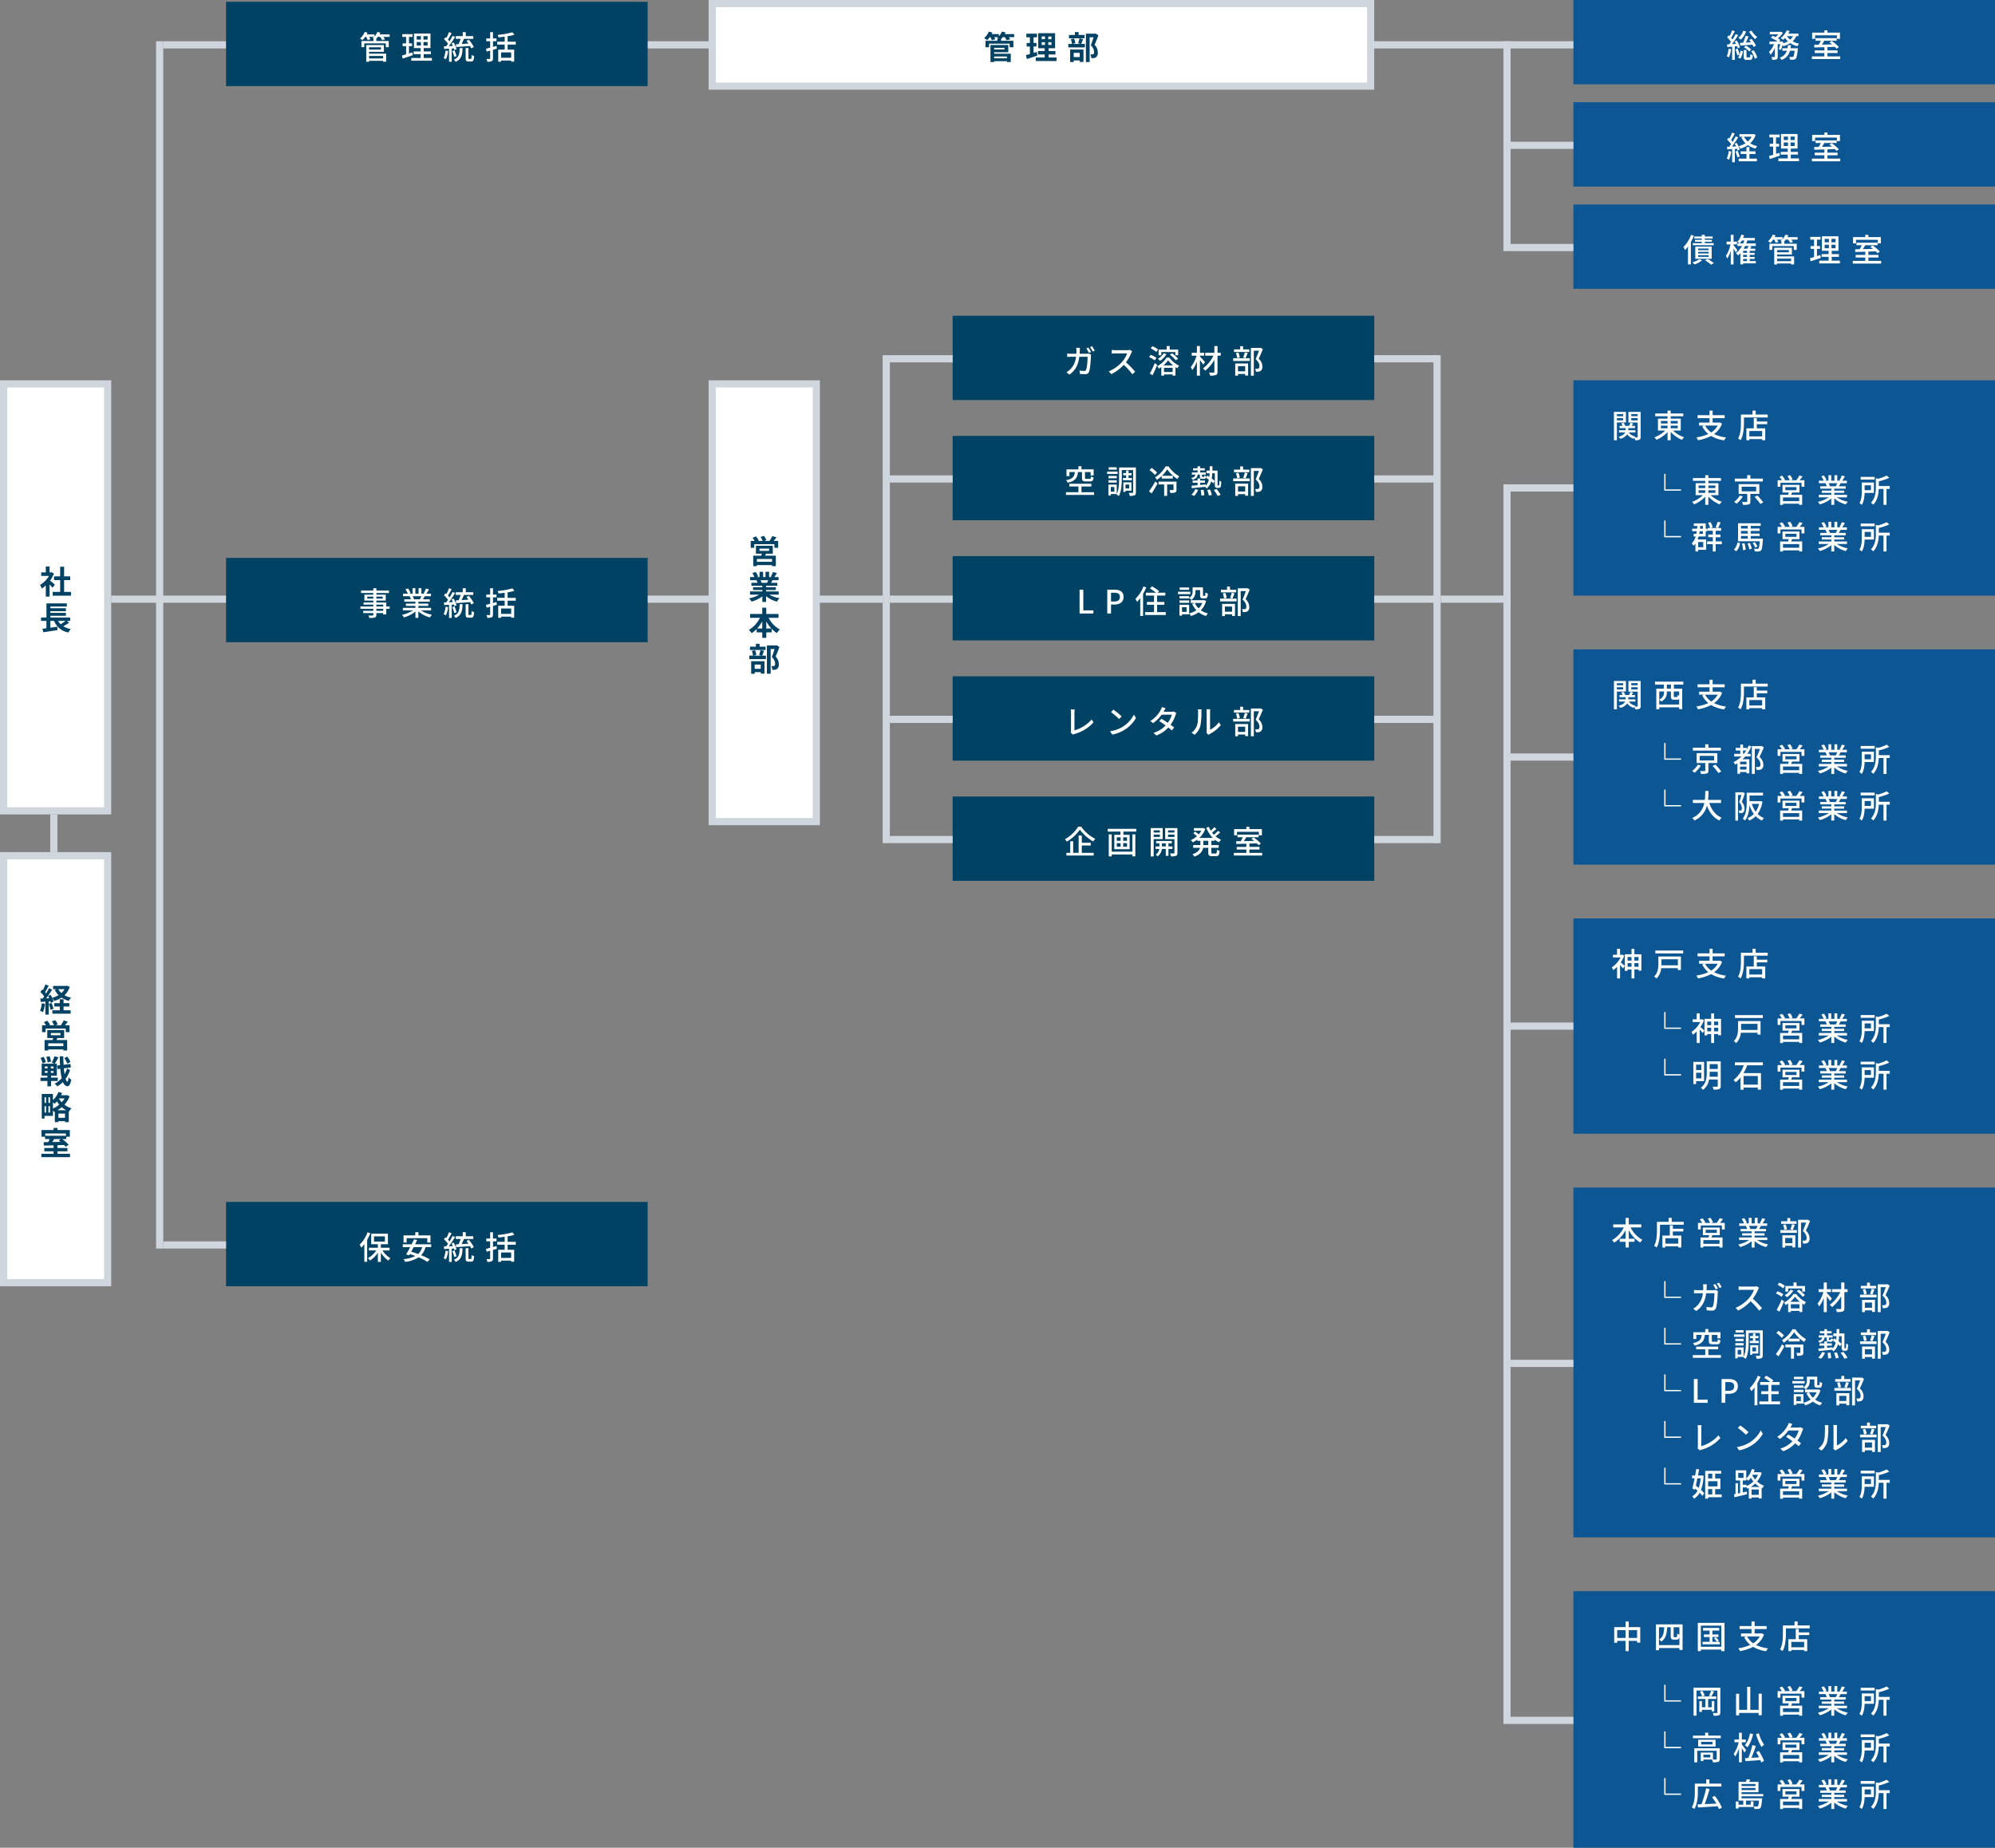 <svg xmlns="http://www.w3.org/2000/svg" width="1112" height="1030" viewBox="0 0 1112 1030">
  <rect x="0" y="0" width="1112" height="1030" fill="#808080" stroke="none"/>
  <g id="chart" transform="translate(6793 6008)">
    <g id="パス_4318" data-name="パス 4318" transform="translate(-6793 -5796)" fill="#fff">
      <path d="M 60 240 L 2 240 L 2 2 L 60 2 L 60 240 Z" stroke="none"/>
      <path d="M 4 4 L 4 238 L 58 238 L 58 4 L 4 4 M 0 0 L 62 0 L 62 242 L 0 242 L 0 0 Z" stroke="none" fill="#cfd6de"/>
    </g>
    <g id="パス_4327" data-name="パス 4327" transform="translate(-5994 -5810)" fill="#fff">
      <path d="M 2 270 L 2 2 L 2 270 Z" stroke="none"/>
      <path d="M 0 0 L 4 0 L 4 272 L 0 272 L 0 0 Z" stroke="none" fill="#cfd6de"/>
    </g>
    <g id="パス_4328" data-name="パス 4328" transform="translate(-6301 -5810)" fill="#fff">
      <path d="M 2 270 L 2 2 L 2 270 Z" stroke="none"/>
      <path d="M 0 0 L 4 0 L 4 272 L 0 272 L 0 0 Z" stroke="none" fill="#cfd6de"/>
    </g>
    <g id="パス_4329" data-name="パス 4329" transform="translate(-5955 -5738)" fill="#fff">
      <path d="M 2 689 L 2 2 L 2 689 Z" stroke="none"/>
      <path d="M 0 0 L 4 0 L 4 691 L 0 691 L 0 0 Z" stroke="none" fill="#cfd6de"/>
    </g>
    <g id="パス_4330" data-name="パス 4330" transform="translate(-5955 -5985)" fill="#fff">
      <path d="M 2 115 L 2 2 L 2 115 Z" stroke="none"/>
      <path d="M 0 0 L 4 0 L 4 117 L 0 117 L 0 0 Z" stroke="none" fill="#cfd6de"/>
    </g>
    <g id="パス_4319" data-name="パス 4319" transform="translate(-6706 -5985)" fill="#fff">
      <path d="M 2 671 L 2 2 L 2 671 Z" stroke="none"/>
      <path d="M 0 0 L 4 0 L 4 673 L 0 673 L 0 0 Z" stroke="none" fill="#cfd6de"/>
    </g>
    <g id="パス_4325" data-name="パス 4325" transform="translate(-6793 -5533)" fill="#fff">
      <path d="M 60 240 L 2 240 L 2 2 L 60 2 L 60 240 Z" stroke="none"/>
      <path d="M 4 4 L 4 238 L 58 238 L 58 4 L 4 4 M 0 0 L 62 0 L 62 242 L 0 242 L 0 0 Z" stroke="none" fill="#cfd6de"/>
    </g>
    <path id="パス_4320" data-name="パス 4320" d="M8.55-5.076c-.378-.36-1.764-1.6-2.628-2.3a17.471,17.471,0,0,0,2.124-3.852L6.84-12.006l-.378.09h-.81v-3.312H3.528v3.312H.972v1.944H5.31A13.445,13.445,0,0,1,.288-4.95,8.579,8.579,0,0,1,1.3-2.916,14.9,14.9,0,0,0,3.528-4.644v6.21H5.652V-5.22c.612.666,1.224,1.386,1.6,1.89Zm5.184,4.032V-7.632h3.4V-9.7h-3.4v-5.382h-2.2V-9.7H8.118v2.07h3.42v6.588H7.38V1.044H17.568V-1.044ZM14.562,15.1a25.353,25.353,0,0,1-2.754,1.872A8.565,8.565,0,0,1,10.386,15.1Zm.63,0h1.926v-1.89H6.084v-.936h8.658V10.622H6.084v-.9h8.658V8.066H6.084V7.112h9.162V5.366H3.888v7.848H.9V15.1H3.87v4.122c-.81.09-1.548.2-2.2.27l.486,1.962c2.178-.324,5.148-.774,7.9-1.224l-.09-1.89c-1.3.2-2.628.4-3.888.576V15.1h2.07a10.575,10.575,0,0,0,7.956,6.48,9.51,9.51,0,0,1,1.35-1.926,11.905,11.905,0,0,1-4.194-1.548,30.308,30.308,0,0,0,3.312-2.034Z" transform="translate(-6771 -5677)" fill="#004263"/>
    <path id="パス_4331" data-name="パス 4331" d="M1.278-4.716A13.087,13.087,0,0,1,.324-.54,10.58,10.58,0,0,1,1.962.234,16.642,16.642,0,0,0,3.042-4.41Zm3.906.324A21.3,21.3,0,0,1,6.228-1.044L7.812-1.62A19.845,19.845,0,0,0,6.7-4.86Zm8.244,1.476h3.2v-1.89h-3.2V-6.948H11.322v2.142H8.262v1.89h3.06V-.81H7.2V1.062H17.37V-.81H13.428Zm.558-9.666a9.1,9.1,0,0,1-1.764,2.142,8.153,8.153,0,0,1-1.728-2.142Zm1.458-1.926-.378.09H7.614v1.836H9.666L8.514-12.2A11.668,11.668,0,0,0,10.638-9.27,13.8,13.8,0,0,1,7.056-7.776a17.749,17.749,0,0,0-.828-1.656l-1.422.594c.216.4.432.846.63,1.3L3.708-7.47c1.134-1.458,2.376-3.276,3.366-4.842l-1.746-.81a32.643,32.643,0,0,1-1.6,2.916c-.18-.216-.378-.468-.612-.72.648-1.008,1.368-2.394,2.016-3.618l-1.854-.684A22.818,22.818,0,0,1,1.962-12.1c-.144-.126-.288-.252-.414-.36L.522-11A17.663,17.663,0,0,1,2.646-8.55c-.288.414-.576.81-.846,1.152L.5-7.344.684-5.49l2.61-.162V1.584H5.148V-5.778l.918-.072a8.63,8.63,0,0,1,.234.918l1.512-.684A10.746,10.746,0,0,0,7.074-7.74,8.391,8.391,0,0,1,8.208-6.012a16.14,16.14,0,0,0,4.1-1.89,13.187,13.187,0,0,0,4.014,1.8A8.6,8.6,0,0,1,17.64-7.83,12.846,12.846,0,0,1,13.95-9.2a11.425,11.425,0,0,0,2.934-4.662ZM13.32,19.154H4.878V17.588H13.32ZM6.336,11.828h5.346v1.26H6.336Zm7.416,2.826v-4.41h-9.4v4.41H7.632c-.072.36-.18.738-.27,1.1H2.844V21.6H4.878v-.594H13.32V21.6h2.124v-5.85H9.486c.162-.342.324-.7.468-1.1Zm.468-7.11c.5-.594,1.044-1.314,1.566-2l-2.3-.72a13.462,13.462,0,0,1-1.6,2.718H8.928l1.26-.468A12.111,12.111,0,0,0,8.82,4.7l-1.872.63a14.7,14.7,0,0,1,1.17,2.214H5.346l.576-.252a11.621,11.621,0,0,0-1.6-2.3L2.466,5.8A14.207,14.207,0,0,1,3.654,7.544h-2.2v3.834H3.42V9.362H14.67v2.016h2.07V7.544Zm3.042,20.468a13.148,13.148,0,0,0-1.8-3.042l-1.62.846a13.878,13.878,0,0,1,1.692,3.132Zm-10.8-.252a14.83,14.83,0,0,0-.882-2.988l-1.764.4a14.278,14.278,0,0,1,.756,3.1ZM3.546,28.1A11.611,11.611,0,0,0,2.34,25.15l-1.746.558a12.19,12.19,0,0,1,1.1,3.024Zm-.594,4.932h1.6V34.06h-1.6Zm0-2.52h1.6v1.044h-1.6Zm4.914,1.044H6.336V30.514h1.53Zm0,2.5H6.336V33.034h1.53ZM10.188,38.6v-1.89H6.462V35.644H9.7v-6.7H8.532A37.134,37.134,0,0,0,10.548,25.4l-2.214-.594a17.277,17.277,0,0,1-1.512,3.6l1.638.54H1.224v6.7h3.2v1.062H.594V38.6H4.428v2.952H6.462V38.6Zm5.22-7A16.031,16.031,0,0,1,14,34.762c-.162-.954-.288-2.052-.4-3.222l3.87-.486-.216-1.962-3.8.468c-.09-1.494-.144-3.078-.162-4.734H11.268c.054,1.764.108,3.42.2,4.968l-1.6.2.216,1.98,1.548-.2a35.962,35.962,0,0,0,.756,5.256,11.812,11.812,0,0,1-3.978,3.042,7.646,7.646,0,0,1,1.548,1.494,13,13,0,0,0,3.1-2.394c.612,1.458,1.44,2.286,2.52,2.322.756.036,1.656-.666,2.124-3.69a6.517,6.517,0,0,1-1.53-1.224c-.108,1.548-.288,2.376-.594,2.376-.378-.036-.72-.612-1.008-1.6a17.828,17.828,0,0,0,2.466-4.842ZM9.99,54.906a17.855,17.855,0,0,0,2.466-1.728,13.436,13.436,0,0,0,2.466,1.728Zm.558,4.194V56.778h3.69V59.1ZM7.506,50.406a9.416,9.416,0,0,1,.864.9A11.625,11.625,0,0,0,9.7,49.974a14.786,14.786,0,0,0,1.332,1.782,14.368,14.368,0,0,1-3.528,2.178ZM5,56.2V52.6h.9v3.6ZM2.826,52.6h.846v3.6H2.826Zm.846-4.95v3.186H2.826V47.652ZM5.9,50.838H5V47.652h.9Zm8.1-2.52A11.97,11.97,0,0,1,12.42,50.46a11.735,11.735,0,0,1-1.548-2l.108-.144Zm1.386-1.872-.36.09H12.024a11.315,11.315,0,0,0,.576-1.26l-2.016-.558a11.891,11.891,0,0,1-3.078,4.5v-3.4H1.278v13.7H2.826V58.038h4.68V54.906a9.079,9.079,0,0,1,.612.936l.45-.2v5.9h1.98v-.576h3.69v.558h2.088V55.572l.126.054a10.316,10.316,0,0,1,1.368-1.8,12.582,12.582,0,0,1-3.906-2.034,14.021,14.021,0,0,0,2.88-4.662ZM11.916,70.964l-1.152.774c.324.234.666.5,1.008.792l-4.626.09c.324-.522.684-1.1,1.008-1.656Zm2.826-3.1v1.278H3.222V67.868Zm-4.7,11.3V77.786h5.544V75.95H10.044V74.384l3.654-.108a13.037,13.037,0,0,1,.882,1.008l1.674-1.17a22.768,22.768,0,0,0-3.564-3.15h2.25v-1.3h1.98V65.924H10.044V64.772h-2.2v1.152H1.134v3.744h1.98v1.3H5.706c-.234.558-.522,1.152-.792,1.692l-2.556.036.09,1.908c1.494-.036,3.384-.09,5.4-.144V75.95H2.682v1.836H7.848v1.386H1.08v1.89H17.028v-1.89Z" transform="translate(-6771 -5444)" fill="#004263"/>
    <path id="パス_4326" data-name="パス 4326" d="M0,0H4V21H0Z" transform="translate(-6765 -5554)" fill="#cfd6de"/>
    <path id="パス_4321" data-name="パス 4321" d="M0,0H430V4H0Z" transform="translate(-6731 -5676)" fill="#cfd6de"/>
    <path id="パス_4332" data-name="パス 4332" d="M0,0H235V47H0Z" transform="translate(-5916 -5894)" fill="#0b5693"/>
    <path id="パス_4322" data-name="パス 4322" d="M0,0H235V47H0Z" transform="translate(-6667 -5697)" fill="#004263"/>
    <path id="パス_4333" data-name="パス 4333" d="M0,0H235V47H0Z" transform="translate(-6262 -5832)" fill="#004263"/>
    <path id="パス_4334" data-name="パス 4334" d="M0,0H235V120H0Z" transform="translate(-5916 -5796)" fill="#0b5693"/>
    <path id="パス_4335" data-name="パス 4335" d="M0,0H235V120H0Z" transform="translate(-5916 -5646)" fill="#0b5693"/>
    <path id="パス_4336" data-name="パス 4336" d="M0,0H235V120H0Z" transform="translate(-5916 -5496)" fill="#0b5693"/>
    <path id="パス_4337" data-name="パス 4337" d="M0,0H235V195H0Z" transform="translate(-5916 -5346)" fill="#0b5693"/>
    <path id="パス_4338" data-name="パス 4338" d="M0,0H235V143H0Z" transform="translate(-5916 -5121)" fill="#0b5693"/>
    <path id="パス_4339" data-name="パス 4339" d="M0,0H235V47H0Z" transform="translate(-6262 -5765)" fill="#004263"/>
    <path id="パス_4340" data-name="パス 4340" d="M0,0H235V47H0Z" transform="translate(-6667 -5338)" fill="#004263"/>
    <path id="パス_4341" data-name="パス 4341" d="M10.548-12.312H6.786v1.062h3.762v.81H5.58v1.134H17.19V-10.44H12.24v-.81h3.942v-1.062H12.24v-.756h4.374v-1.1H12.24V-15.1H10.548v.936H6.354v1.1h4.194Zm-2,8.55H14.4v.936H8.55Zm0-1.872H14.4V-4.7H8.55Zm0-1.818H14.4v.918H8.55Zm7.524,5.724v-6.8H6.93v6.8ZM4.608-15.084A19.348,19.348,0,0,1,.342-8.3a11.92,11.92,0,0,1,.9,1.692,17.569,17.569,0,0,0,1.62-1.926V1.386h1.62V-11.07a28.662,28.662,0,0,0,1.656-3.546ZM9.162-1.512A12.453,12.453,0,0,1,5.292.27,10.371,10.371,0,0,1,6.606,1.422a14.639,14.639,0,0,0,4.158-2.34Zm3.186.594a22.9,22.9,0,0,1,3.4,2.466l1.512-.9a23.945,23.945,0,0,0-3.42-2.268Zm18.036-5.6C30.1-6.948,28.8-8.694,28.26-9.36v-.4h1.926V-11.3H28.26v-3.8H26.712v3.8h-2.34v1.548h2.2A19.2,19.2,0,0,1,23.994-3.33a8.473,8.473,0,0,1,.792,1.44,16.792,16.792,0,0,0,1.926-4.32V1.4H28.26V-7.488c.486.792.99,1.692,1.242,2.214Zm3.24,4.86h2.142V-.45H33.624Zm2.952-7.218c-.162.432-.4.99-.648,1.494H33.894c.288-.486.558-.972.81-1.494ZM31.77-10.3A10.22,10.22,0,0,0,32.9-11.952H34.29a16.55,16.55,0,0,1-.63,1.656Zm4,5.256H33.624V-6.174h2.142Zm0,2.268H33.624V-3.924h2.142ZM40.68-.45H37.26V-1.656h2.772V-2.772H37.26V-3.924h2.754V-5.04H37.26V-6.174h3.114V-7.38h-2.79c.216-.378.45-.81.666-1.224l-1.386-.27h3.8V-10.3h-5.31c.216-.54.414-1.1.612-1.656H40.14v-1.4H33.588c.2-.486.378-.972.54-1.476l-1.548-.36A9.9,9.9,0,0,1,30.4-11.16a11.263,11.263,0,0,1,1.332.864h-1.3v1.422h2.52A12.757,12.757,0,0,1,29.592-4.86a10.679,10.679,0,0,1,1.17,1.242,12.371,12.371,0,0,0,1.3-1.278V1.386h1.566V.828H40.68ZM60.354-1.818V-.4h-7.83V-1.818ZM59.112-6.642v1.278H52.524V-6.642Zm-6.588,2.52h8.262V-7.884H50.94V1.44h1.584V.882h7.83V1.4h1.674V-3.078h-9.5ZM63.99-13.806H58.3a10.526,10.526,0,0,0,.5-1.008l-1.62-.4a7.972,7.972,0,0,1-1.638,2.538v-1.134H51.174c.18-.324.342-.666.486-.99l-1.566-.414a9.9,9.9,0,0,1-2.61,3.672,10.663,10.663,0,0,1,1.368.918,11.2,11.2,0,0,0,1.494-1.818H50.9a11.024,11.024,0,0,1,.846,1.782l1.494-.45a9.771,9.771,0,0,0-.648-1.332h2.718a7.6,7.6,0,0,1-.846.7c.162.072.36.18.576.288h-.09v1.314H48.276V-6.7h1.566V-8.82H61.848V-6.7h1.638v-3.438h-6.93v-1.314H56.52a9.2,9.2,0,0,0,.864-.99h1.278A8.576,8.576,0,0,1,59.8-10.62l1.566-.468a8.747,8.747,0,0,0-.864-1.35H63.99ZM76.626-3.834c-.612.216-1.26.414-1.872.612V-7.29h1.71V-8.838h-1.71V-12.42h2v-1.548H71.028v1.548h2.124v3.582H71.208V-7.29h1.944v4.572c-.864.27-1.656.486-2.3.666l.4,1.71c1.62-.522,3.708-1.224,5.67-1.908Zm2.43-5.742h2.358v1.962H79.056Zm0-3.294h2.358v1.944H79.056Zm6.084,1.944h-2.3V-12.87h2.3Zm0,3.312h-2.3V-9.576h2.3ZM82.98-.684V-2.826h4V-4.338h-4V-6.192h3.762v-8.1H77.526v8.1H81.27v1.854H77.364v1.512H81.27V-.684H76.05V.846h11.5V-.684ZM96.516-12.312h12.15v1.962h1.71v-3.474H103.41V-15.1H101.7v1.278H94.878v3.474h1.638ZM103.41-.576V-2.448h5.634V-3.906H103.41V-5.742c1.35-.054,2.754-.09,4.122-.144a11.486,11.486,0,0,1,.954,1.044L109.8-5.76A23.006,23.006,0,0,0,105.732-9.2l-1.206.828c.468.324.972.72,1.458,1.116-1.944.036-3.888.09-5.67.126.468-.666.936-1.44,1.368-2.16h6.858v-1.44H96.768v1.44h2.97a23.358,23.358,0,0,1-1.188,2.2c-.918.018-1.782.036-2.52.036l.072,1.53c1.53-.054,3.492-.108,5.6-.162v1.782H96.336v1.458H101.7V-.576H94.734V.918h15.8V-.576Z" transform="translate(-5855 -5862)" fill="#fff"/>
    <path id="パス_4342" data-name="パス 4342" d="M13.608-2.5H9.774V-3.618h3.834ZM9.774-5.958h3.834v1.026H9.774ZM4.7-9.324V-10.4H8.082v1.08ZM13.32-10.4v1.08H9.774V-10.4Zm3.852,5.472H15.3V-7.146H9.774V-8.208h5.238V-11.52H9.774v-.918h7.02v-1.35H9.774V-15.1H8.082v1.314H1.26v1.35H8.082v.918H3.1v3.312H8.082v1.062H2.628v1.188H8.082v1.026H.882v1.314h7.2V-2.5H2.466v1.26H8.082v.954c0,.306-.108.4-.432.414C7.362.144,6.282.144,5.292.108a5.171,5.171,0,0,1,.576,1.35,10.6,10.6,0,0,0,3.06-.234c.612-.234.846-.612.846-1.53v-.936h3.834v.774H15.3v-3.15h1.872Zm17.694-5.706a16.8,16.8,0,0,1-.792,1.71h-3.8l.522-.108a7.573,7.573,0,0,0-.774-1.6Zm5.418,7.884v-1.4H33.192v-1.1h5.526v-1.26H33.192V-7.6h6.372V-8.928H35.748c.306-.5.666-1.1,1.008-1.71H40.23v-1.4H37.638a28.164,28.164,0,0,0,1.494-2.448L37.4-14.922a15.689,15.689,0,0,1-1.26,2.664l.684.216H34.884V-15.12H33.3v3.078H31.518V-15.12H29.952v3.078h-1.98l.918-.342a12.511,12.511,0,0,0-1.44-2.574l-1.458.486a13.5,13.5,0,0,1,1.314,2.43H24.642v1.4h4.086l-.432.072a8.917,8.917,0,0,1,.756,1.638h-3.69V-7.6h6.192v1.08h-5.31v1.26h5.31v1.1H24.57v1.4h5.562a17.464,17.464,0,0,1-6.066,2.5,7.512,7.512,0,0,1,1.1,1.422,17.879,17.879,0,0,0,6.39-3.24V1.422h1.638V-2.2a16.057,16.057,0,0,0,6.444,3.384A7.517,7.517,0,0,1,40.752-.306a16.53,16.53,0,0,1-6.1-2.448ZM54.108-8.316l.144,1.548,7.758-.594a9.759,9.759,0,0,1,.7,1.332l1.4-.756a20.629,20.629,0,0,0-2.808-4.1l-1.3.684c.36.45.738.954,1.1,1.458-1.3.09-2.592.18-3.78.252.432-.882.882-1.926,1.3-2.862H63.81V-12.87H59.616V-15.1H57.924v2.232H54.036v1.512h2.7A21.3,21.3,0,0,1,55.62-8.406Zm-5.76,3.51A13.6,13.6,0,0,1,47.286-.594a7.035,7.035,0,0,1,1.278.63,16.666,16.666,0,0,0,1.206-4.59ZM52.956-6.03a7.03,7.03,0,0,1,.288.972l1.224-.54A13.954,13.954,0,0,0,52.83-9.324L51.7-8.856c.252.45.5.954.738,1.458-.774.054-1.53.09-2.25.108,1.17-1.512,2.466-3.474,3.474-5.112l-1.386-.63c-.45.918-1.062,2.016-1.71,3.078a13.016,13.016,0,0,0-.864-.99c.648-.99,1.4-2.376,2.034-3.582L50.256-15.1a20.756,20.756,0,0,1-1.476,3.258c-.162-.144-.324-.288-.486-.414l-.81,1.1a16.979,16.979,0,0,1,2.232,2.52c-.342.5-.7.99-1.026,1.422l-1.26.036.144,1.476c.81-.054,1.728-.108,2.718-.162V1.44h1.494v-7.4Zm1.512,4.338A20.794,20.794,0,0,0,53.334-4.95l-1.206.4A19.252,19.252,0,0,1,53.19-1.26Zm1.764-4.5c-.108,3.294-.45,5.31-3.24,6.426a4.245,4.245,0,0,1,.954,1.242C57.132.108,57.69-2.34,57.834-6.192ZM61.488-.18c-.324,0-.378-.072-.378-.54V-6.21H59.544V-.72c0,1.53.306,2.016,1.674,2.016H62.6c1.152,0,1.566-.648,1.674-3.06a4.762,4.762,0,0,1-1.4-.648C62.838-.486,62.766-.18,62.442-.18ZM76.752-7.416c-.648.18-1.314.378-1.962.558v-3.168h1.962v-1.548H74.79v-3.51H73.206v3.51h-2.16v1.548h2.16v3.582c-.882.234-1.692.45-2.358.612l.432,1.6,1.926-.558V-.5c0,.27-.09.342-.342.36-.2.018-.972.018-1.728-.018a6.6,6.6,0,0,1,.5,1.566,5.634,5.634,0,0,0,2.466-.324c.486-.252.684-.684.684-1.566V-5.238l2.16-.63ZM84.924-.792h-5.6V-3.8h5.6ZM87.48-8.154V-9.738H82.944v-3.078a26.315,26.315,0,0,0,3.78-.846l-1.1-1.35a44.976,44.976,0,0,1-8.244,1.458,5.474,5.474,0,0,1,.468,1.386c1.1-.108,2.286-.234,3.456-.4v2.826H77.148v1.584h4.158v2.826h-3.6V1.4h1.62V.738h5.6v.594H86.6v-6.66H82.944V-8.154Z" transform="translate(-6593 -5665)" fill="#fff"/>
    <path id="パス_4343" data-name="パス 4343" d="M13.68-14.238l-1.17.486a21.649,21.649,0,0,1,1.44,2.484l1.188-.5A26.085,26.085,0,0,0,13.68-14.238Zm2.034-.756-1.152.486a16.861,16.861,0,0,1,1.476,2.466l1.17-.5A22.319,22.319,0,0,0,15.714-14.994Zm-6.75.9H6.858a11.953,11.953,0,0,1,.126,1.566q0,.918-.054,1.728h-2.9c-.7,0-1.512-.054-2.2-.126v1.89c.684-.054,1.53-.072,2.2-.072H6.768A11.188,11.188,0,0,1,3.474-2.034,9.605,9.605,0,0,1,1.4-.522L3.06.828C6.156-1.35,7.938-4.1,8.6-9.108h4.608c0,1.944-.234,6.012-.846,7.272a.951.951,0,0,1-1.026.612A20.608,20.608,0,0,1,8.73-1.44L8.946.45C9.864.5,10.908.576,11.88.576A2.007,2.007,0,0,0,13.968-.648c.792-1.764,1.026-6.912,1.08-8.73.018-.234.072-.612.126-.918l-1.26-.612a8.184,8.184,0,0,1-1.242.108H8.784c.036-.558.072-1.152.09-1.764C8.892-13,8.928-13.662,8.964-14.094Zm29.106,1.98-1.17-.864a5.46,5.46,0,0,1-1.566.18H28.656a19.259,19.259,0,0,1-1.962-.126v2.034c.288-.018,1.26-.108,1.962-.108h6.606A14.809,14.809,0,0,1,32.4-6.246,20.225,20.225,0,0,1,25-.972L26.46.558a23.629,23.629,0,0,0,6.93-5.184A40.4,40.4,0,0,1,38.16.63l1.584-1.4A47.844,47.844,0,0,0,34.6-6.048a24.637,24.637,0,0,0,2.952-5.13A6.213,6.213,0,0,1,38.07-12.114Zm16.236.36h7.83V-9.99H63.7v-3.132H58.986V-15.1H57.294v1.98H52.776V-9.99h1.53Zm4.806,1.512A20.643,20.643,0,0,1,62.406-7.11l1.242-.954a21.891,21.891,0,0,0-3.366-3.024Zm-3.456-.81a9.386,9.386,0,0,1-3.222,3.06,14.339,14.339,0,0,1,1.188,1.134,12.318,12.318,0,0,0,3.564-3.708Zm-3.168-2.142a11.992,11.992,0,0,0-3.168-1.8L48.4-13.77a13.044,13.044,0,0,1,3.114,1.962Zm-.9,4.68A13.874,13.874,0,0,0,48.4-10.206l-.918,1.26A13.313,13.313,0,0,1,50.616-7.11ZM49.428,1.17c.864-1.728,1.836-3.87,2.592-5.8L50.67-5.58A55.576,55.576,0,0,1,47.9.216Zm6.066-5.49a14.851,14.851,0,0,0,2.592-2.844A16.053,16.053,0,0,0,60.894-4.32Zm.324,3.672v-2.3h4.788v2.3ZM57.24-8.64a13.659,13.659,0,0,1-5.2,4.752A6.587,6.587,0,0,1,52.9-2.5a14.3,14.3,0,0,0,1.4-.9V1.422h1.512V.738h4.788v.648H62.19V-3.366a11.912,11.912,0,0,0,1.1.666,7.485,7.485,0,0,1,.936-1.458,14.484,14.484,0,0,1-5.4-4.482ZM78.678-6.174c-.414-.486-2.142-2.412-2.844-3.1v-.468h2.358v-1.6H75.834V-15.1H74.142v3.762h-2.88v1.6h2.664A18.164,18.164,0,0,1,70.7-3.33a9.421,9.421,0,0,1,.882,1.62,16.621,16.621,0,0,0,2.556-4.77v7.9h1.692v-8.73a31.417,31.417,0,0,1,1.818,2.574Zm8.748-5.166H85.644v-3.744H83.88v3.744H78.786v1.6h4.572a19.059,19.059,0,0,1-5.814,7.056,7.125,7.125,0,0,1,1.206,1.35A21.507,21.507,0,0,0,83.88-7.4v6.66c0,.324-.126.432-.45.432-.324.018-1.458.018-2.538-.018a8.053,8.053,0,0,1,.594,1.71,9.271,9.271,0,0,0,3.258-.324c.648-.27.9-.738.9-1.8v-9h1.782Zm15.93-1.89H99.882v-1.782h-1.62v1.782H94.806v1.458h8.55Zm-2.07,4.86c.36-.738.756-1.854,1.152-2.862l-1.584-.36a21.435,21.435,0,0,1-.9,2.88Zm-3.222-.378a11.106,11.106,0,0,0-.792-2.754l-1.386.306a11.737,11.737,0,0,1,.7,2.79Zm2.988,4.842v2.9h-4v-2.9ZM95.508,1.422h1.548V.45h4v.9h1.638V-5.382H95.508Zm-1.134-8.19h9.216V-8.3H94.374Zm15.3-7.362-.27.072h-5.166V1.422h1.638V-12.492h2.862c-.5,1.4-1.206,3.294-1.854,4.7,1.656,1.494,2.124,2.808,2.124,3.852,0,.648-.126,1.116-.486,1.332a1.471,1.471,0,0,1-.72.2,9.978,9.978,0,0,1-1.224-.036,4,4,0,0,1,.45,1.656A12.919,12.919,0,0,0,108.5-.828a2.838,2.838,0,0,0,1.206-.432,2.785,2.785,0,0,0,.918-2.484,5.78,5.78,0,0,0-2.052-4.266c.774-1.566,1.638-3.636,2.34-5.346Z" transform="translate(-6200 -5800)" fill="#fff"/>
    <path id="パス_4344" data-name="パス 4344" d="M6.714-13.176v1.17H3.258v-1.17ZM3.258-9.666v-1.242H6.714v1.242ZM8.28-8.5v-5.886H1.6v15.8H3.258V-8.5Zm2.988-1.152v-1.26h3.564v1.26Zm3.564-3.528v1.17H11.268v-1.17Zm1.656-1.206H9.666V-8.46h5.166V-.468c0,.234-.072.324-.288.324-.2,0-.774,0-1.368-.018a3.927,3.927,0,0,1,.432-.486A5.579,5.579,0,0,1,9.882-2.934h3.69V-4.158H9.594V-5.364H13.32V-6.588H11.448c.27-.4.576-.846.846-1.3l-1.512-.45a14.232,14.232,0,0,1-.756,1.746H7.884a6.224,6.224,0,0,0-.918-1.728l-1.278.4a6.748,6.748,0,0,1,.7,1.332H4.7v1.224H8.1v1.206H4.41v1.224H7.848c-.4.882-1.368,1.8-3.672,2.412A5.655,5.655,0,0,1,5.166.594a6.585,6.585,0,0,0,3.852-2.52A6.306,6.306,0,0,0,12.69.576a5.147,5.147,0,0,1,.342-.54A7.9,7.9,0,0,1,13.41,1.4,5.522,5.522,0,0,0,15.8,1.116c.54-.27.684-.738.684-1.584ZM27.774-6.714h3.708v1.458H27.774Zm0-2.646h3.708v1.44H27.774Zm9.378,0v1.44H33.228V-9.36Zm0,4.1H33.228V-6.714h3.924Zm1.692,1.278v-6.66H33.228v-1.314h7.038V-13.5H33.228v-1.6H31.482v1.6H24.606v1.548h6.876v1.314H26.136v6.66h4.05A17.126,17.126,0,0,1,24.138-.234a7.847,7.847,0,0,1,1.152,1.4,18.213,18.213,0,0,0,6.192-4.3V1.4h1.746V-3.2a18.385,18.385,0,0,0,6.3,4.392,7.023,7.023,0,0,1,1.206-1.44,17.023,17.023,0,0,1-6.192-3.726Zm20.61-2.79a10.652,10.652,0,0,1-3.618,3.816,10.506,10.506,0,0,1-3.42-3.816ZM60.7-8.5l-.288.072h-3.8V-10.89h6.714v-1.656H56.61V-15.1H54.882v2.556h-6.66v1.656h6.66v2.466H49.05v1.656h3.006l-1.242.432a13.029,13.029,0,0,0,3.4,4.266A24.163,24.163,0,0,1,47.5-.2a6.1,6.1,0,0,1,.936,1.6A24.227,24.227,0,0,0,55.746-.99a19.558,19.558,0,0,0,7.29,2.448A7.851,7.851,0,0,1,64.1-.162a20.09,20.09,0,0,1-6.7-1.872,12.589,12.589,0,0,0,4.464-5.76ZM84.222-.738H77.058V-3.762h7.164ZM81.234-10.962H79.542v5.724H75.42v6.66h1.638V.756h7.164V1.4h1.71V-5.238h-4.7v-2.3h5.832V-9.036H81.234Zm-.63-1.944v-2.2H78.858v2.2h-6.48v4.572c0,2.574-.126,6.228-1.584,8.784a8.532,8.532,0,0,1,1.422.954c1.566-2.754,1.836-6.93,1.836-9.738v-2.952H87.318v-1.62Z" transform="translate(-5895 -5764)" fill="#fff"/>
    <path id="パス_4345" data-name="パス 4345" d="M6.714-13.176v1.17H3.258v-1.17ZM3.258-9.666v-1.242H6.714v1.242ZM8.28-8.5v-5.886H1.6v15.8H3.258V-8.5Zm2.988-1.152v-1.26h3.564v1.26Zm3.564-3.528v1.17H11.268v-1.17Zm1.656-1.206H9.666V-8.46h5.166V-.468c0,.234-.072.324-.288.324-.2,0-.774,0-1.368-.018a3.927,3.927,0,0,1,.432-.486A5.579,5.579,0,0,1,9.882-2.934h3.69V-4.158H9.594V-5.364H13.32V-6.588H11.448c.27-.4.576-.846.846-1.3l-1.512-.45a14.232,14.232,0,0,1-.756,1.746H7.884a6.224,6.224,0,0,0-.918-1.728l-1.278.4a6.748,6.748,0,0,1,.7,1.332H4.7v1.224H8.1v1.206H4.41v1.224H7.848c-.4.882-1.368,1.8-3.672,2.412A5.655,5.655,0,0,1,5.166.594a6.585,6.585,0,0,0,3.852-2.52A6.306,6.306,0,0,0,12.69.576a5.147,5.147,0,0,1,.342-.54A7.9,7.9,0,0,1,13.41,1.4,5.522,5.522,0,0,0,15.8,1.116c.54-.27.684-.738.684-1.584ZM33.372-10.1h-2.3v-2.3h2.3Zm4.59,3.906a3.085,3.085,0,0,1-.846-.414c-.054,1.026-.126,1.17-.486,1.17H35.424c-.414,0-.468-.036-.468-.45V-8.55h3.006ZM26.856-1.278V-4a5.206,5.206,0,0,1,1.116,1.044,5.247,5.247,0,0,0,3.1-5.022V-8.55h2.286v2.664c0,1.494.324,1.926,1.818,1.926h1.656a1.489,1.489,0,0,0,1.134-.36v3.042ZM29.52-8.55v.522a4.085,4.085,0,0,1-2.664,3.942V-8.55ZM40.284-12.4v-1.62H24.48v1.62h4.95v2.3H25.218V1.332h1.638V.288H37.962V1.3h1.692V-10.1H35.028v-2.3Zm19.17,5.634a10.652,10.652,0,0,1-3.618,3.816,10.506,10.506,0,0,1-3.42-3.816ZM60.7-8.5l-.288.072h-3.8V-10.89h6.714v-1.656H56.61V-15.1H54.882v2.556h-6.66v1.656h6.66v2.466H49.05v1.656h3.006l-1.242.432a13.029,13.029,0,0,0,3.4,4.266A24.163,24.163,0,0,1,47.5-.2a6.1,6.1,0,0,1,.936,1.6A24.227,24.227,0,0,0,55.746-.99a19.558,19.558,0,0,0,7.29,2.448A7.851,7.851,0,0,1,64.1-.162a20.09,20.09,0,0,1-6.7-1.872,12.589,12.589,0,0,0,4.464-5.76ZM84.222-.738H77.058V-3.762h7.164ZM81.234-10.962H79.542v5.724H75.42v6.66h1.638V.756h7.164V1.4h1.71V-5.238h-4.7v-2.3h5.832V-9.036H81.234Zm-.63-1.944v-2.2H78.858v2.2h-6.48v4.572c0,2.574-.126,6.228-1.584,8.784a8.532,8.532,0,0,1,1.422.954c1.566-2.754,1.836-6.93,1.836-9.738v-2.952H87.318v-1.62Z" transform="translate(-5895 -5614)" fill="#fff"/>
    <path id="パス_4346" data-name="パス 4346" d="M6.408-11.844l-.288.054H5V-15.1H3.348v3.312h-2.3v1.512H5.292A14.241,14.241,0,0,1,.4-4.752,7.384,7.384,0,0,1,1.206-3.2,15.114,15.114,0,0,0,3.348-5.04V1.4H5V-6.048c.594.63,1.278,1.422,1.638,1.89l.99-1.368C7.29-5.85,6.012-7,5.382-7.506a17.559,17.559,0,0,0,1.962-3.726ZM13-5.076V-7.11h2.3v2.034Zm-3.8,0V-7.11h2.2v2.034Zm2.2-5.454v2H9.2v-2Zm3.906,0v2H13v-2ZM13-12.042v-3.042h-1.6v3.042H7.668v9.216H9.2v-.738h2.2V1.4H13V-3.564h2.3v.648h1.6v-9.126Zm24.228,2.79v3.384H28.062c.018-.306.018-.612.018-.9V-9.252ZM38.916-10.8H26.37v4c0,2.214-.216,5.094-2.358,7.11a7.421,7.421,0,0,1,1.3,1.188,9.455,9.455,0,0,0,2.628-5.8h9.288v1.026h1.692ZM24.678-14.112v1.6h15.5v-1.6ZM59.454-6.768a10.652,10.652,0,0,1-3.618,3.816,10.506,10.506,0,0,1-3.42-3.816ZM60.7-8.5l-.288.072h-3.8V-10.89h6.714v-1.656H56.61V-15.1H54.882v2.556h-6.66v1.656h6.66v2.466H49.05v1.656h3.006l-1.242.432a13.029,13.029,0,0,0,3.4,4.266A24.163,24.163,0,0,1,47.5-.2a6.1,6.1,0,0,1,.936,1.6A24.227,24.227,0,0,0,55.746-.99a19.558,19.558,0,0,0,7.29,2.448A7.851,7.851,0,0,1,64.1-.162a20.09,20.09,0,0,1-6.7-1.872,12.589,12.589,0,0,0,4.464-5.76ZM84.222-.738H77.058V-3.762h7.164ZM81.234-10.962H79.542v5.724H75.42v6.66h1.638V.756h7.164V1.4h1.71V-5.238h-4.7v-2.3h5.832V-9.036H81.234Zm-.63-1.944v-2.2H78.858v2.2h-6.48v4.572c0,2.574-.126,6.228-1.584,8.784a8.532,8.532,0,0,1,1.422.954c1.566-2.754,1.836-6.93,1.836-9.738v-2.952H87.318v-1.62Z" transform="translate(-5895 -5464)" fill="#fff"/>
    <path id="パス_4347" data-name="パス 4347" d="M16.83-9.774v-1.692H9.864V-15.1H8.1v3.636H1.206v1.692H7.092A16.716,16.716,0,0,1,.576-2.7,9.665,9.665,0,0,1,1.764-1.314,18.286,18.286,0,0,0,8.1-8.262v4.788H4.806v1.692H8.1V1.4H9.864V-1.782h3.222V-3.474H9.864V-8.28a17.471,17.471,0,0,0,6.372,6.912A7.6,7.6,0,0,1,17.5-2.844a15.992,15.992,0,0,1-6.606-6.93ZM37.422-.738H30.258V-3.762h7.164ZM34.434-10.962H32.742v5.724H28.62v6.66h1.638V.756h7.164V1.4h1.71V-5.238h-4.7v-2.3h5.832V-9.036H34.434Zm-.63-1.944v-2.2H32.058v2.2h-6.48v4.572c0,2.574-.126,6.228-1.584,8.784a8.531,8.531,0,0,1,1.422.954c1.566-2.754,1.836-6.93,1.836-9.738v-2.952H40.518v-1.62ZM60.444-.648H51.426v-2.07h9.018ZM52.722-8.46H58.95v1.728H52.722Zm7.866,2.988V-9.7H51.174v4.23h3.492c-.108.414-.216.882-.342,1.3h-4.5V1.44h1.6V.792h9.018v.63h1.674v-5.6H55.962c.162-.4.342-.846.522-1.3Zm.09-6.822c.54-.63,1.134-1.386,1.692-2.124l-1.782-.558a18.823,18.823,0,0,1-1.728,2.682H55.71l1.062-.414a10.833,10.833,0,0,0-1.4-2.448l-1.458.5a12.731,12.731,0,0,1,1.278,2.358H52l.558-.252a11.163,11.163,0,0,0-1.638-2.3l-1.458.612a12.181,12.181,0,0,1,1.35,1.944H48.438v3.636h1.548v-2.214H61.758v2.214h1.6v-3.636Zm20.988,1.656a16.8,16.8,0,0,1-.792,1.71h-3.8l.522-.108a7.573,7.573,0,0,0-.774-1.6Zm5.418,7.884v-1.4H79.992v-1.1h5.526v-1.26H79.992V-7.6h6.372V-8.928H82.548c.306-.5.666-1.1,1.008-1.71H87.03v-1.4H84.438a28.163,28.163,0,0,0,1.494-2.448L84.2-14.922a15.688,15.688,0,0,1-1.26,2.664l.684.216H81.684V-15.12H80.1v3.078H78.318V-15.12H76.752v3.078h-1.98l.918-.342a12.511,12.511,0,0,0-1.44-2.574l-1.458.486a13.5,13.5,0,0,1,1.314,2.43H71.442v1.4h4.086l-.432.072a8.918,8.918,0,0,1,.756,1.638h-3.69V-7.6h6.192v1.08h-5.31v1.26h5.31v1.1H71.37v1.4h5.562a17.464,17.464,0,0,1-6.066,2.5,7.512,7.512,0,0,1,1.1,1.422,17.879,17.879,0,0,0,6.39-3.24V1.422h1.638V-2.2a16.057,16.057,0,0,0,6.444,3.384A7.517,7.517,0,0,1,87.552-.306a16.53,16.53,0,0,1-6.1-2.448ZM103.356-13.23H99.882v-1.782h-1.62v1.782H94.806v1.458h8.55Zm-2.07,4.86c.36-.738.756-1.854,1.152-2.862l-1.584-.36a21.435,21.435,0,0,1-.9,2.88Zm-3.222-.378a11.106,11.106,0,0,0-.792-2.754l-1.386.306a11.737,11.737,0,0,1,.7,2.79Zm2.988,4.842v2.9h-4v-2.9ZM95.508,1.422h1.548V.45h4v.9h1.638V-5.382H95.508Zm-1.134-8.19h9.216V-8.3H94.374Zm15.3-7.362-.27.072h-5.166V1.422h1.638V-12.492h2.862c-.5,1.4-1.206,3.294-1.854,4.7,1.656,1.494,2.124,2.808,2.124,3.852,0,.648-.126,1.116-.486,1.332a1.471,1.471,0,0,1-.72.2,9.978,9.978,0,0,1-1.224-.036,4,4,0,0,1,.45,1.656A12.919,12.919,0,0,0,108.5-.828a2.838,2.838,0,0,0,1.206-.432,2.785,2.785,0,0,0,.918-2.484,5.78,5.78,0,0,0-2.052-4.266c.774-1.566,1.638-3.636,2.34-5.346Z" transform="translate(-5895 -5314)" fill="#fff"/>
    <path id="パス_4348" data-name="パス 4348" d="M9.828-5.958v-4.356h4.68v4.356Zm-6.408,0v-4.356H8.082v4.356Zm6.408-5.994v-3.132H8.082v3.132H1.746v8.694H3.42V-4.32H8.082V1.4H9.828V-4.32h4.68v.972h1.746v-8.6ZM26.694-1.944V-11.9H29.61c-.126,3.078-.5,5.4-2.754,6.768A4.317,4.317,0,0,1,27.9-3.888c2.628-1.656,3.15-4.392,3.348-8.01h2v4.806c0,1.134.144,1.476.468,1.728a2.045,2.045,0,0,0,1.26.378H36.18a3.323,3.323,0,0,0,1.08-.162,1.2,1.2,0,0,0,.666-.72,3.689,3.689,0,0,0,.162-.9v4.824ZM38.088-7.722a4.233,4.233,0,0,1-1.224-.684,11.933,11.933,0,0,1-.09,1.566c-.036.234-.126.36-.234.4a1.2,1.2,0,0,1-.486.072h-.666a.805.805,0,0,1-.4-.09c-.09-.054-.126-.252-.126-.54v-4.9h3.222ZM25.02-13.5V.9h1.674V-.324H38.088V.756h1.764V-13.5ZM59-3.78l1.1-.666a12.7,12.7,0,0,0-1.674-1.872l-1.062.576a11.471,11.471,0,0,1,1.6,1.962H56.484V-6.444H59.85V-7.866H56.484v-2.178h3.762V-11.52H51.264v1.476h3.654v2.178H51.732v1.422h3.186V-3.78H51.012v1.386h9.594V-3.78ZM50.04-1.008V-12.78H61.452V-1.008Zm-1.692-13.32V1.422H50.04V.54H61.452v.882h1.782v-15.75Zm34.506,7.56a10.652,10.652,0,0,1-3.618,3.816,10.506,10.506,0,0,1-3.42-3.816ZM84.1-8.5l-.288.072h-3.8V-10.89h6.714v-1.656H80.01V-15.1H78.282v2.556h-6.66v1.656h6.66v2.466H72.45v1.656h3.006l-1.242.432a13.029,13.029,0,0,0,3.4,4.266A24.163,24.163,0,0,1,70.9-.2a6.1,6.1,0,0,1,.936,1.6A24.227,24.227,0,0,0,79.146-.99a19.558,19.558,0,0,0,7.29,2.448A7.851,7.851,0,0,1,87.5-.162a20.09,20.09,0,0,1-6.7-1.872,12.589,12.589,0,0,0,4.464-5.76ZM107.622-.738h-7.164V-3.762h7.164Zm-2.988-10.224h-1.692v5.724H98.82v6.66h1.638V.756h7.164V1.4h1.71V-5.238h-4.7v-2.3h5.832V-9.036h-5.832ZM104-12.906v-2.2h-1.746v2.2h-6.48v4.572c0,2.574-.126,6.228-1.584,8.784a8.532,8.532,0,0,1,1.422.954c1.566-2.754,1.836-6.93,1.836-9.738v-2.952h13.266v-1.62Z" transform="translate(-5895 -5089)" fill="#fff"/>
    <path id="パス_4349" data-name="パス 4349" d="M18-6.48V-7.2H9.36v-8.64H8.64v9.36Zm9.774-.234h3.708v1.458H27.774Zm0-2.646h3.708v1.44H27.774Zm9.378,0v1.44H33.228V-9.36Zm0,4.1H33.228V-6.714h3.924Zm1.692,1.278v-6.66H33.228v-1.314h7.038V-13.5H33.228v-1.6H31.482v1.6H24.606v1.548h6.876v1.314H26.136v6.66h4.05A17.126,17.126,0,0,1,24.138-.234a7.847,7.847,0,0,1,1.152,1.4,18.213,18.213,0,0,0,6.192-4.3V1.4h1.746V-3.2a18.385,18.385,0,0,0,6.3,4.392,7.023,7.023,0,0,1,1.206-1.44,17.023,17.023,0,0,1-6.192-3.726Zm24.768-9.216H56.646V-15.12H54.864v1.926H47.988v1.6H63.612ZM50.76-3.762A11.805,11.805,0,0,1,47.574-.216a8.771,8.771,0,0,1,1.368.99,16.248,16.248,0,0,0,3.51-4Zm1.026-4.9h8.082V-6.1H51.786Zm9.846,4v-5.472H50.112v5.472H54.9V-.468c0,.234-.09.306-.414.306-.288.018-1.422.018-2.5-.018a6.872,6.872,0,0,1,.54,1.584,10.98,10.98,0,0,0,3.24-.234c.684-.234.882-.7.882-1.6v-4.23ZM58.986-3.024A27.309,27.309,0,0,1,62.208.918L63.846.072a31.882,31.882,0,0,0-3.312-3.834ZM83.844-.648H74.826v-2.07h9.018ZM76.122-8.46H82.35v1.728H76.122Zm7.866,2.988V-9.7H74.574v4.23h3.492c-.108.414-.216.882-.342,1.3h-4.5V1.44h1.6V.792h9.018v.63h1.674v-5.6H79.362c.162-.4.342-.846.522-1.3Zm.09-6.822c.54-.63,1.134-1.386,1.692-2.124l-1.782-.558a18.823,18.823,0,0,1-1.728,2.682H79.11l1.062-.414a10.833,10.833,0,0,0-1.4-2.448l-1.458.5a12.731,12.731,0,0,1,1.278,2.358H75.4l.558-.252a11.163,11.163,0,0,0-1.638-2.3l-1.458.612a12.18,12.18,0,0,1,1.35,1.944H71.838v3.636h1.548v-2.214H85.158v2.214h1.6v-3.636Zm20.988,1.656a16.8,16.8,0,0,1-.792,1.71h-3.8L101-9.036a7.573,7.573,0,0,0-.774-1.6Zm5.418,7.884v-1.4h-7.092v-1.1h5.526v-1.26h-5.526V-7.6h6.372V-8.928h-3.816c.306-.5.666-1.1,1.008-1.71h3.474v-1.4h-2.592a28.163,28.163,0,0,0,1.494-2.448l-1.728-.432a15.688,15.688,0,0,1-1.26,2.664l.684.216h-1.944V-15.12H103.5v3.078h-1.782V-15.12h-1.566v3.078h-1.98l.918-.342a12.511,12.511,0,0,0-1.44-2.574l-1.458.486a13.5,13.5,0,0,1,1.314,2.43H94.842v1.4h4.086l-.432.072a8.918,8.918,0,0,1,.756,1.638h-3.69V-7.6h6.192v1.08h-5.31v1.26h5.31v1.1H94.77v1.4h5.562a17.464,17.464,0,0,1-6.066,2.5,7.512,7.512,0,0,1,1.1,1.422,17.879,17.879,0,0,0,6.39-3.24V1.422h1.638V-2.2a16.057,16.057,0,0,0,6.444,3.384,7.517,7.517,0,0,1,1.116-1.494,16.53,16.53,0,0,1-6.1-2.448ZM125.91-14.166h-7.776v1.53h7.776Zm-2.052,4.68v2.754H120.33V-9.486ZM125.5-5.22V-11h-6.75v4.7c0,2.052-.108,4.806-1.314,6.714a7.227,7.227,0,0,1,1.3,1.026c1.188-1.818,1.512-4.482,1.584-6.66Zm8.838-3.834h-6.1V-11.7a30.13,30.13,0,0,0,5.85-1.962L132.606-14.9a22,22,0,0,1-4.734,1.782l-1.278-.306v4.842c0,2.718-.252,6.246-2.736,8.838A3.957,3.957,0,0,1,125.1,1.386c2.412-2.5,3.006-6.066,3.114-8.838h2.646V1.422h1.674V-7.452h1.8ZM18,19.52V18.8H9.36V10.16H8.64v9.36Zm12.384,2.61v2.916H27.558V22.13Zm-.2-6.012v1.494h-2.07c.09-.486.18-.972.252-1.494Zm0-2.934v1.53H28.53c.054-.5.108-1.008.144-1.53Zm-2.952,7.488q.3-.783.54-1.62h3.978V16.118h.972v-1.4h-.972V11.762H25.128v1.422h1.944c-.036.522-.072,1.026-.126,1.53H24.192v1.4h2.592c-.072.522-.162,1.008-.27,1.494H25.038v1.44h1.116A8.571,8.571,0,0,1,23.94,22.9a6.536,6.536,0,0,1,1.08,1.314,9.338,9.338,0,0,0,1.008-1.224v4.428h1.53v-.936H32V20.672Zm11.2-9.792a20.976,20.976,0,0,1-1.188,3.078l1.368.378c.432-.792.954-2,1.422-3.078Zm2.286,10.908h-3.4v-2.3H40v-1.53H37.314V15.866h3.024v-1.53H34.506l1.134-.414a9.338,9.338,0,0,0-1.26-2.9l-1.35.45a9.912,9.912,0,0,1,1.17,2.862H32.9v1.53h2.808v2.088H33.138v1.53h2.574v2.3h-3.2v1.566h3.2v4.068h1.6V23.354h3.4Zm8.1,5.472a7.881,7.881,0,0,0,2.07-4.5l-1.476-.414a6.924,6.924,0,0,1-1.98,4.068Zm3.15-4.212a16.568,16.568,0,0,1,.558,3.636l1.512-.252a17.313,17.313,0,0,0-.648-3.6Zm3.078-.09a15.561,15.561,0,0,1,1.008,3.276l1.4-.4A13.994,13.994,0,0,0,56.34,22.67Zm-3.636-4.176h3.78v1.476h-3.78Zm3.78-5.634v1.494h-3.78V13.148Zm0,4.3h-3.78V15.974h3.78Zm1.656,2.808V18.782h4.95V17.45h-4.95V15.974h4.95V14.642h-4.95V13.148h5.562V11.69H49.77V21.734h12.1c-.2,2.61-.378,3.672-.7,4a.747.747,0,0,1-.612.2,17.21,17.21,0,0,1-1.89-.09,4.474,4.474,0,0,1,.45,1.548,17.761,17.761,0,0,0,2.25-.018,1.719,1.719,0,0,0,1.224-.576c.522-.558.756-2.088.99-5.832.036-.234.054-.7.054-.7Zm3.762,4.428a9.837,9.837,0,0,0-1.494-2.448l-1.206.45a12.41,12.41,0,0,1,1.4,2.52Zm23.238.666H74.826v-2.07h9.018ZM76.122,17.54H82.35v1.728H76.122Zm7.866,2.988V16.3H74.574v4.23h3.492c-.108.414-.216.882-.342,1.3h-4.5V27.44h1.6v-.648h9.018v.63h1.674v-5.6H79.362c.162-.4.342-.846.522-1.3Zm.09-6.822c.54-.63,1.134-1.386,1.692-2.124l-1.782-.558a18.823,18.823,0,0,1-1.728,2.682H79.11l1.062-.414a10.833,10.833,0,0,0-1.4-2.448l-1.458.5a12.731,12.731,0,0,1,1.278,2.358H75.4l.558-.252a11.163,11.163,0,0,0-1.638-2.3l-1.458.612a12.18,12.18,0,0,1,1.35,1.944H71.838v3.636h1.548V15.128H85.158v2.214h1.6V13.706Zm20.988,1.656a16.8,16.8,0,0,1-.792,1.71h-3.8l.522-.108a7.573,7.573,0,0,0-.774-1.6Zm5.418,7.884v-1.4h-7.092v-1.1h5.526v-1.26h-5.526V18.4h6.372V17.072h-3.816c.306-.5.666-1.1,1.008-1.71h3.474v-1.4h-2.592a28.163,28.163,0,0,0,1.494-2.448l-1.728-.432a15.688,15.688,0,0,1-1.26,2.664l.684.216h-1.944V10.88H103.5v3.078h-1.782V10.88h-1.566v3.078h-1.98l.918-.342a12.511,12.511,0,0,0-1.44-2.574l-1.458.486a13.5,13.5,0,0,1,1.314,2.43H94.842v1.4h4.086l-.432.072a8.918,8.918,0,0,1,.756,1.638h-3.69V18.4h6.192v1.08h-5.31v1.26h5.31v1.1H94.77v1.4h5.562a17.464,17.464,0,0,1-6.066,2.5,7.512,7.512,0,0,1,1.1,1.422,17.879,17.879,0,0,0,6.39-3.24v3.492h1.638V23.8a16.057,16.057,0,0,0,6.444,3.384,7.517,7.517,0,0,1,1.116-1.494,16.53,16.53,0,0,1-6.1-2.448ZM125.91,11.834h-7.776v1.53h7.776Zm-2.052,4.68v2.754H120.33V16.514ZM125.5,20.78V15h-6.75v4.7c0,2.052-.108,4.806-1.314,6.714a7.227,7.227,0,0,1,1.3,1.026c1.188-1.818,1.512-4.482,1.584-6.66Zm8.838-3.834h-6.1V14.3a30.13,30.13,0,0,0,5.85-1.962L132.606,11.1a22,22,0,0,1-4.734,1.782l-1.278-.306v4.842c0,2.718-.252,6.246-2.736,8.838a3.957,3.957,0,0,1,1.242,1.134c2.412-2.5,3.006-6.066,3.114-8.838h2.646v8.874h1.674V18.548h1.8Z" transform="translate(-5874 -5728)" fill="#fff"/>
    <path id="パス_4350" data-name="パス 4350" d="M18-6.48V-7.2H9.36v-8.64H8.64v9.36Zm22.212-6.714H33.246V-15.12H31.464v1.926H24.588v1.6H40.212ZM27.36-3.762A11.805,11.805,0,0,1,24.174-.216a8.771,8.771,0,0,1,1.368.99,16.248,16.248,0,0,0,3.51-4Zm1.026-4.9h8.082V-6.1H28.386Zm9.846,4v-5.472H26.712v5.472H31.5V-.468c0,.234-.09.306-.414.306-.288.018-1.422.018-2.5-.018a6.872,6.872,0,0,1,.54,1.584,10.98,10.98,0,0,0,3.24-.234c.684-.234.882-.7.882-1.6v-4.23ZM35.586-3.024A27.308,27.308,0,0,1,38.808.918L40.446.072a31.881,31.881,0,0,0-3.312-3.834ZM52.56-9.774v-1.89h1.764a17.642,17.642,0,0,1-1.314,1.89Zm1.926,5.832H50.922V-5.418h3.564ZM50.922-1.008v-1.62h3.564v1.62Zm4.77-13.41a17.243,17.243,0,0,1-1.062,2.25V-13.1H52.56v-1.854H51.012V-13.1H48.438v1.44h2.574v1.89H47.646v1.458H51.7a17.131,17.131,0,0,1-4.482,3.168,7.618,7.618,0,0,1,.972,1.368c.432-.234.828-.486,1.224-.72V1.35h1.512V.36h3.564V1.1H56.07V-6.768H52.308c.5-.486,1.008-1.008,1.476-1.548H56.79V-9.774H54.918A21.325,21.325,0,0,0,57.2-13.968Zm7.236.252-.252.072h-5.2V1.4h1.638V-12.528h2.862c-.5,1.422-1.242,3.294-1.908,4.7,1.692,1.476,2.2,2.808,2.2,3.87,0,.648-.126,1.116-.5,1.332a1.712,1.712,0,0,1-.792.2,8.924,8.924,0,0,1-1.35-.036,4.133,4.133,0,0,1,.45,1.62A9.8,9.8,0,0,0,61.7-.864a3.075,3.075,0,0,0,1.224-.414,2.793,2.793,0,0,0,.936-2.52,5.537,5.537,0,0,0-2.124-4.23c.81-1.62,1.71-3.672,2.412-5.364ZM83.844-.648H74.826v-2.07h9.018ZM76.122-8.46H82.35v1.728H76.122Zm7.866,2.988V-9.7H74.574v4.23h3.492c-.108.414-.216.882-.342,1.3h-4.5V1.44h1.6V.792h9.018v.63h1.674v-5.6H79.362c.162-.4.342-.846.522-1.3Zm.09-6.822c.54-.63,1.134-1.386,1.692-2.124l-1.782-.558a18.823,18.823,0,0,1-1.728,2.682H79.11l1.062-.414a10.833,10.833,0,0,0-1.4-2.448l-1.458.5a12.731,12.731,0,0,1,1.278,2.358H75.4l.558-.252a11.163,11.163,0,0,0-1.638-2.3l-1.458.612a12.18,12.18,0,0,1,1.35,1.944H71.838v3.636h1.548v-2.214H85.158v2.214h1.6v-3.636Zm20.988,1.656a16.8,16.8,0,0,1-.792,1.71h-3.8L101-9.036a7.573,7.573,0,0,0-.774-1.6Zm5.418,7.884v-1.4h-7.092v-1.1h5.526v-1.26h-5.526V-7.6h6.372V-8.928h-3.816c.306-.5.666-1.1,1.008-1.71h3.474v-1.4h-2.592a28.163,28.163,0,0,0,1.494-2.448l-1.728-.432a15.688,15.688,0,0,1-1.26,2.664l.684.216h-1.944V-15.12H103.5v3.078h-1.782V-15.12h-1.566v3.078h-1.98l.918-.342a12.511,12.511,0,0,0-1.44-2.574l-1.458.486a13.5,13.5,0,0,1,1.314,2.43H94.842v1.4h4.086l-.432.072a8.918,8.918,0,0,1,.756,1.638h-3.69V-7.6h6.192v1.08h-5.31v1.26h5.31v1.1H94.77v1.4h5.562a17.464,17.464,0,0,1-6.066,2.5,7.512,7.512,0,0,1,1.1,1.422,17.879,17.879,0,0,0,6.39-3.24V1.422h1.638V-2.2a16.057,16.057,0,0,0,6.444,3.384,7.517,7.517,0,0,1,1.116-1.494,16.53,16.53,0,0,1-6.1-2.448ZM125.91-14.166h-7.776v1.53h7.776Zm-2.052,4.68v2.754H120.33V-9.486ZM125.5-5.22V-11h-6.75v4.7c0,2.052-.108,4.806-1.314,6.714a7.227,7.227,0,0,1,1.3,1.026c1.188-1.818,1.512-4.482,1.584-6.66Zm8.838-3.834h-6.1V-11.7a30.13,30.13,0,0,0,5.85-1.962L132.606-14.9a22,22,0,0,1-4.734,1.782l-1.278-.306v4.842c0,2.718-.252,6.246-2.736,8.838A3.957,3.957,0,0,1,125.1,1.386c2.412-2.5,3.006-6.066,3.114-8.838h2.646V1.422h1.674V-7.452h1.8ZM18,19.52V18.8H9.36V10.16H8.64v9.36Zm22.3-1.908V15.884H33.048a45.406,45.406,0,0,0,.252-4.968H31.482a45.139,45.139,0,0,1-.216,4.968h-6.7v1.728h6.39a11.2,11.2,0,0,1-6.75,8.37,5.839,5.839,0,0,1,1.278,1.4,12.452,12.452,0,0,0,6.948-8.3c1.4,3.816,3.582,6.732,6.948,8.3a6.62,6.62,0,0,1,1.242-1.566c-3.4-1.422-5.67-4.464-6.894-8.208ZM52.488,11.6l-.252.054h-3.96V27.422h1.476V13.166h1.926c-.342,1.224-.81,2.826-1.26,4.032a4.937,4.937,0,0,1,1.458,3.366c0,.522-.072.954-.324,1.134a.969.969,0,0,1-.558.162,5.425,5.425,0,0,1-.918-.018,3.269,3.269,0,0,1,.4,1.44,8.536,8.536,0,0,0,1.188-.018,2.423,2.423,0,0,0,.972-.36,2.492,2.492,0,0,0,.738-2.142,5.449,5.449,0,0,0-1.494-3.744c.576-1.4,1.206-3.276,1.71-4.788Zm9,6.516a12.831,12.831,0,0,1-1.89,4.356,14.468,14.468,0,0,1-2.142-4.356Zm.846-1.566-.306.054h-5.85V13.436h7.506v-1.53h-9.09v5.166c0,2.808-.162,6.624-2.2,9.306a5.745,5.745,0,0,1,1.26,1.008c1.818-2.34,2.358-5.778,2.484-8.622a16.6,16.6,0,0,0,2.43,4.968,9.65,9.65,0,0,1-3.51,2.322,6.527,6.527,0,0,1,.972,1.368,11.658,11.658,0,0,0,3.6-2.43,10.99,10.99,0,0,0,3.51,2.412,6.342,6.342,0,0,1,1.08-1.4A10.166,10.166,0,0,1,60.7,23.732a15.5,15.5,0,0,0,2.664-6.894Zm21.51,8.8H74.826v-2.07h9.018ZM76.122,17.54H82.35v1.728H76.122Zm7.866,2.988V16.3H74.574v4.23h3.492c-.108.414-.216.882-.342,1.3h-4.5V27.44h1.6v-.648h9.018v.63h1.674v-5.6H79.362c.162-.4.342-.846.522-1.3Zm.09-6.822c.54-.63,1.134-1.386,1.692-2.124l-1.782-.558a18.823,18.823,0,0,1-1.728,2.682H79.11l1.062-.414a10.833,10.833,0,0,0-1.4-2.448l-1.458.5a12.731,12.731,0,0,1,1.278,2.358H75.4l.558-.252a11.163,11.163,0,0,0-1.638-2.3l-1.458.612a12.18,12.18,0,0,1,1.35,1.944H71.838v3.636h1.548V15.128H85.158v2.214h1.6V13.706Zm20.988,1.656a16.8,16.8,0,0,1-.792,1.71h-3.8l.522-.108a7.573,7.573,0,0,0-.774-1.6Zm5.418,7.884v-1.4h-7.092v-1.1h5.526v-1.26h-5.526V18.4h6.372V17.072h-3.816c.306-.5.666-1.1,1.008-1.71h3.474v-1.4h-2.592a28.163,28.163,0,0,0,1.494-2.448l-1.728-.432a15.688,15.688,0,0,1-1.26,2.664l.684.216h-1.944V10.88H103.5v3.078h-1.782V10.88h-1.566v3.078h-1.98l.918-.342a12.511,12.511,0,0,0-1.44-2.574l-1.458.486a13.5,13.5,0,0,1,1.314,2.43H94.842v1.4h4.086l-.432.072a8.918,8.918,0,0,1,.756,1.638h-3.69V18.4h6.192v1.08h-5.31v1.26h5.31v1.1H94.77v1.4h5.562a17.464,17.464,0,0,1-6.066,2.5,7.512,7.512,0,0,1,1.1,1.422,17.879,17.879,0,0,0,6.39-3.24v3.492h1.638V23.8a16.057,16.057,0,0,0,6.444,3.384,7.517,7.517,0,0,1,1.116-1.494,16.53,16.53,0,0,1-6.1-2.448ZM125.91,11.834h-7.776v1.53h7.776Zm-2.052,4.68v2.754H120.33V16.514ZM125.5,20.78V15h-6.75v4.7c0,2.052-.108,4.806-1.314,6.714a7.227,7.227,0,0,1,1.3,1.026c1.188-1.818,1.512-4.482,1.584-6.66Zm8.838-3.834h-6.1V14.3a30.13,30.13,0,0,0,5.85-1.962L132.606,11.1a22,22,0,0,1-4.734,1.782l-1.278-.306v4.842c0,2.718-.252,6.246-2.736,8.838a3.957,3.957,0,0,1,1.242,1.134c2.412-2.5,3.006-6.066,3.114-8.838h2.646v8.874h1.674V18.548h1.8Z" transform="translate(-5874 -5578)" fill="#fff"/>
    <path id="パス_4351" data-name="パス 4351" d="M18-6.48V-7.2H9.36v-8.64H8.64v9.36Zm11.808-5.364-.288.054H28.4V-15.1H26.748v3.312h-2.3v1.512h4.248a14.241,14.241,0,0,1-4.9,5.526,7.384,7.384,0,0,1,.81,1.548A15.114,15.114,0,0,0,26.748-5.04V1.4H28.4V-6.048c.594.63,1.278,1.422,1.638,1.89l.99-1.368c-.342-.324-1.62-1.476-2.25-1.98a17.559,17.559,0,0,0,1.962-3.726ZM36.4-5.076V-7.11h2.3v2.034Zm-3.8,0V-7.11h2.2v2.034Zm2.2-5.454v2H32.6v-2Zm3.906,0v2H36.4v-2Zm-2.3-1.512v-3.042h-1.6v3.042H31.068v9.216H32.6v-.738h2.2V1.4h1.6V-3.564h2.3v.648h1.6v-9.126Zm24.228,2.79v3.384H51.462c.018-.306.018-.612.018-.9V-9.252ZM62.316-10.8H49.77v4c0,2.214-.216,5.094-2.358,7.11a7.421,7.421,0,0,1,1.3,1.188,9.455,9.455,0,0,0,2.628-5.8h9.288v1.026h1.692ZM48.078-14.112v1.6h15.5v-1.6ZM83.844-.648H74.826v-2.07h9.018ZM76.122-8.46H82.35v1.728H76.122Zm7.866,2.988V-9.7H74.574v4.23h3.492c-.108.414-.216.882-.342,1.3h-4.5V1.44h1.6V.792h9.018v.63h1.674v-5.6H79.362c.162-.4.342-.846.522-1.3Zm.09-6.822c.54-.63,1.134-1.386,1.692-2.124l-1.782-.558a18.823,18.823,0,0,1-1.728,2.682H79.11l1.062-.414a10.833,10.833,0,0,0-1.4-2.448l-1.458.5a12.731,12.731,0,0,1,1.278,2.358H75.4l.558-.252a11.163,11.163,0,0,0-1.638-2.3l-1.458.612a12.18,12.18,0,0,1,1.35,1.944H71.838v3.636h1.548v-2.214H85.158v2.214h1.6v-3.636Zm20.988,1.656a16.8,16.8,0,0,1-.792,1.71h-3.8L101-9.036a7.573,7.573,0,0,0-.774-1.6Zm5.418,7.884v-1.4h-7.092v-1.1h5.526v-1.26h-5.526V-7.6h6.372V-8.928h-3.816c.306-.5.666-1.1,1.008-1.71h3.474v-1.4h-2.592a28.163,28.163,0,0,0,1.494-2.448l-1.728-.432a15.688,15.688,0,0,1-1.26,2.664l.684.216h-1.944V-15.12H103.5v3.078h-1.782V-15.12h-1.566v3.078h-1.98l.918-.342a12.511,12.511,0,0,0-1.44-2.574l-1.458.486a13.5,13.5,0,0,1,1.314,2.43H94.842v1.4h4.086l-.432.072a8.918,8.918,0,0,1,.756,1.638h-3.69V-7.6h6.192v1.08h-5.31v1.26h5.31v1.1H94.77v1.4h5.562a17.464,17.464,0,0,1-6.066,2.5,7.512,7.512,0,0,1,1.1,1.422,17.879,17.879,0,0,0,6.39-3.24V1.422h1.638V-2.2a16.057,16.057,0,0,0,6.444,3.384,7.517,7.517,0,0,1,1.116-1.494,16.53,16.53,0,0,1-6.1-2.448ZM125.91-14.166h-7.776v1.53h7.776Zm-2.052,4.68v2.754H120.33V-9.486ZM125.5-5.22V-11h-6.75v4.7c0,2.052-.108,4.806-1.314,6.714a7.227,7.227,0,0,1,1.3,1.026c1.188-1.818,1.512-4.482,1.584-6.66Zm8.838-3.834h-6.1V-11.7a30.13,30.13,0,0,0,5.85-1.962L132.606-14.9a22,22,0,0,1-4.734,1.782l-1.278-.306v4.842c0,2.718-.252,6.246-2.736,8.838A3.957,3.957,0,0,1,125.1,1.386c2.412-2.5,3.006-6.066,3.114-8.838h2.646V1.422h1.674V-7.452h1.8ZM18,19.52V18.8H9.36V10.16H8.64v9.36Zm11.3-6.048V16.5h-2.9V13.472Zm-2.9,7.668V17.99h2.9v3.15Zm4.446,1.548V11.942H24.858V24.308h1.548v-1.62Zm3.024-2.466c.072-.756.09-1.494.09-2.178V17.45h4.5v2.772Zm4.59-7.038V15.92h-4.5V13.184Zm1.656-1.548H32.328v6.39c0,2.754-.306,6.12-3.312,8.37a5.832,5.832,0,0,1,1.242,1.152,9.149,9.149,0,0,0,3.384-5.8h4.824v3.6c0,.306-.126.414-.432.432-.324,0-1.422.018-2.5-.018a6.358,6.358,0,0,1,.612,1.62,9,9,0,0,0,3.132-.306c.612-.27.846-.774.846-1.71ZM60.786,19.79v4.842H52.848V19.79Zm2.826-5.94V12.194H48.024V13.85h4.914a17.057,17.057,0,0,1-5.688,8.19,8.723,8.723,0,0,1,1.17,1.278,14.837,14.837,0,0,0,2.736-2.682v6.8h1.692V26.252h7.938v1.134H62.55v-9.2H52.83a26.318,26.318,0,0,0,2.034-4.338Zm20.232,11.5H74.826v-2.07h9.018ZM76.122,17.54H82.35v1.728H76.122Zm7.866,2.988V16.3H74.574v4.23h3.492c-.108.414-.216.882-.342,1.3h-4.5V27.44h1.6v-.648h9.018v.63h1.674v-5.6H79.362c.162-.4.342-.846.522-1.3Zm.09-6.822c.54-.63,1.134-1.386,1.692-2.124l-1.782-.558a18.823,18.823,0,0,1-1.728,2.682H79.11l1.062-.414a10.833,10.833,0,0,0-1.4-2.448l-1.458.5a12.731,12.731,0,0,1,1.278,2.358H75.4l.558-.252a11.163,11.163,0,0,0-1.638-2.3l-1.458.612a12.18,12.18,0,0,1,1.35,1.944H71.838v3.636h1.548V15.128H85.158v2.214h1.6V13.706Zm20.988,1.656a16.8,16.8,0,0,1-.792,1.71h-3.8l.522-.108a7.573,7.573,0,0,0-.774-1.6Zm5.418,7.884v-1.4h-7.092v-1.1h5.526v-1.26h-5.526V18.4h6.372V17.072h-3.816c.306-.5.666-1.1,1.008-1.71h3.474v-1.4h-2.592a28.163,28.163,0,0,0,1.494-2.448l-1.728-.432a15.688,15.688,0,0,1-1.26,2.664l.684.216h-1.944V10.88H103.5v3.078h-1.782V10.88h-1.566v3.078h-1.98l.918-.342a12.511,12.511,0,0,0-1.44-2.574l-1.458.486a13.5,13.5,0,0,1,1.314,2.43H94.842v1.4h4.086l-.432.072a8.918,8.918,0,0,1,.756,1.638h-3.69V18.4h6.192v1.08h-5.31v1.26h5.31v1.1H94.77v1.4h5.562a17.464,17.464,0,0,1-6.066,2.5,7.512,7.512,0,0,1,1.1,1.422,17.879,17.879,0,0,0,6.39-3.24v3.492h1.638V23.8a16.057,16.057,0,0,0,6.444,3.384,7.517,7.517,0,0,1,1.116-1.494,16.53,16.53,0,0,1-6.1-2.448ZM125.91,11.834h-7.776v1.53h7.776Zm-2.052,4.68v2.754H120.33V16.514ZM125.5,20.78V15h-6.75v4.7c0,2.052-.108,4.806-1.314,6.714a7.227,7.227,0,0,1,1.3,1.026c1.188-1.818,1.512-4.482,1.584-6.66Zm8.838-3.834h-6.1V14.3a30.13,30.13,0,0,0,5.85-1.962L132.606,11.1a22,22,0,0,1-4.734,1.782l-1.278-.306v4.842c0,2.718-.252,6.246-2.736,8.838a3.957,3.957,0,0,1,1.242,1.134c2.412-2.5,3.006-6.066,3.114-8.838h2.646v8.874h1.674V18.548h1.8Z" transform="translate(-5874 -5428)" fill="#fff"/>
    <path id="パス_4352" data-name="パス 4352" d="M18-6.48V-7.2H9.36v-8.64H8.64v9.36Zm19.08-7.758-1.17.486a21.649,21.649,0,0,1,1.44,2.484l1.188-.5A26.085,26.085,0,0,0,37.08-14.238Zm2.034-.756-1.152.486a16.861,16.861,0,0,1,1.476,2.466l1.17-.5A22.319,22.319,0,0,0,39.114-14.994Zm-6.75.9H30.258a11.953,11.953,0,0,1,.126,1.566q0,.918-.054,1.728h-2.9c-.7,0-1.512-.054-2.2-.126v1.89c.684-.054,1.53-.072,2.2-.072h2.736a11.188,11.188,0,0,1-3.294,7.074A9.605,9.605,0,0,1,24.8-.522L26.46.828C29.556-1.35,31.338-4.1,32-9.108h4.608c0,1.944-.234,6.012-.846,7.272a.951.951,0,0,1-1.026.612,20.608,20.608,0,0,1-2.61-.216L32.346.45c.918.054,1.962.126,2.934.126A2.007,2.007,0,0,0,37.368-.648c.792-1.764,1.026-6.912,1.08-8.73.018-.234.072-.612.126-.918l-1.26-.612a8.184,8.184,0,0,1-1.242.108H32.184c.036-.558.072-1.152.09-1.764C32.292-13,32.328-13.662,32.364-14.094Zm29.106,1.98-1.17-.864a5.46,5.46,0,0,1-1.566.18H52.056a19.259,19.259,0,0,1-1.962-.126v2.034c.288-.018,1.26-.108,1.962-.108h6.606A14.809,14.809,0,0,1,55.8-6.246,20.225,20.225,0,0,1,48.4-.972L49.86.558a23.629,23.629,0,0,0,6.93-5.184A40.4,40.4,0,0,1,61.56.63l1.584-1.4A47.844,47.844,0,0,0,58-6.048a24.637,24.637,0,0,0,2.952-5.13A6.213,6.213,0,0,1,61.47-12.114Zm16.236.36h7.83V-9.99H87.1v-3.132H82.386V-15.1H80.694v1.98H76.176V-9.99h1.53Zm4.806,1.512A20.643,20.643,0,0,1,85.806-7.11l1.242-.954a21.891,21.891,0,0,0-3.366-3.024Zm-3.456-.81a9.386,9.386,0,0,1-3.222,3.06,14.339,14.339,0,0,1,1.188,1.134,12.318,12.318,0,0,0,3.564-3.708Zm-3.168-2.142a11.992,11.992,0,0,0-3.168-1.8L71.8-13.77a13.045,13.045,0,0,1,3.114,1.962Zm-.9,4.68A13.874,13.874,0,0,0,71.8-10.206l-.918,1.26A13.313,13.313,0,0,1,74.016-7.11ZM72.828,1.17c.864-1.728,1.836-3.87,2.592-5.8L74.07-5.58A55.576,55.576,0,0,1,71.3.216Zm6.066-5.49a14.851,14.851,0,0,0,2.592-2.844A16.052,16.052,0,0,0,84.294-4.32Zm.324,3.672v-2.3h4.788v2.3ZM80.64-8.64a13.659,13.659,0,0,1-5.2,4.752A6.587,6.587,0,0,1,76.3-2.5a14.3,14.3,0,0,0,1.4-.9V1.422h1.512V.738h4.788v.648H85.59V-3.366a11.912,11.912,0,0,0,1.1.666,7.485,7.485,0,0,1,.936-1.458,14.484,14.484,0,0,1-5.4-4.482Zm21.438,2.466c-.414-.486-2.142-2.412-2.844-3.1v-.468h2.358v-1.6H99.234V-15.1H97.542v3.762h-2.88v1.6h2.664A18.164,18.164,0,0,1,94.1-3.33a9.421,9.421,0,0,1,.882,1.62,16.621,16.621,0,0,0,2.556-4.77v7.9h1.692v-8.73a31.417,31.417,0,0,1,1.818,2.574Zm8.748-5.166h-1.782v-3.744H107.28v3.744h-5.094v1.6h4.572a19.059,19.059,0,0,1-5.814,7.056,7.125,7.125,0,0,1,1.206,1.35A21.507,21.507,0,0,0,107.28-7.4v6.66c0,.324-.126.432-.45.432-.324.018-1.458.018-2.538-.018a8.053,8.053,0,0,1,.594,1.71,9.271,9.271,0,0,0,3.258-.324c.648-.27.9-.738.9-1.8v-9h1.782Zm15.93-1.89h-3.474v-1.782h-1.62v1.782h-3.456v1.458h8.55Zm-2.07,4.86c.36-.738.756-1.854,1.152-2.862l-1.584-.36a21.436,21.436,0,0,1-.9,2.88Zm-3.222-.378a11.106,11.106,0,0,0-.792-2.754l-1.386.306a11.737,11.737,0,0,1,.7,2.79Zm2.988,4.842v2.9h-4v-2.9Zm-5.544,5.328h1.548V.45h4v.9h1.638V-5.382h-7.182Zm-1.134-8.19h9.216V-8.3h-9.216Zm15.3-7.362-.27.072h-5.166V1.422h1.638V-12.492h2.862c-.5,1.4-1.206,3.294-1.854,4.7,1.656,1.494,2.124,2.808,2.124,3.852,0,.648-.126,1.116-.486,1.332a1.471,1.471,0,0,1-.72.2,9.978,9.978,0,0,1-1.224-.036,4,4,0,0,1,.45,1.656A12.919,12.919,0,0,0,131.9-.828a2.838,2.838,0,0,0,1.206-.432,2.785,2.785,0,0,0,.918-2.484,5.78,5.78,0,0,0-2.052-4.266c.774-1.566,1.638-3.636,2.34-5.346ZM18,19.52V18.8H9.36V10.16H8.64v9.36Zm15.5-5.364v3.276c0,1.494.4,1.926,2.142,1.926h2.394c1.3,0,1.746-.45,1.908-2.214a6.019,6.019,0,0,1-1.44-.576c-.054,1.17-.162,1.368-.648,1.368h-2c-.594,0-.7-.072-.7-.522V14.156h3.132v1.89H40v-3.4H33.21V10.9H31.5v1.746H24.858v3.78H26.5V14.156H29.52c-.27,2.412-1.026,3.8-4.9,4.518a4.752,4.752,0,0,1,.9,1.422c4.374-.972,5.382-2.844,5.742-5.94ZM33.21,25.388V22.166H38.7V20.672H26.442v1.494H31.5v3.222H24.57V26.9H40.23V25.388Zm19.638-13.9H48.366v1.314h4.482Zm.5,2.376H47.52V15.2h5.832Zm-.468,2.448H48.258v1.3h4.626Zm-4.626,3.708h4.626V18.71H48.258Zm8.064-2.574v1.26h5.022V17.45H59.436V15.956h1.71V14.7h-1.71V13.31H58.1V14.7H56.466v1.26H58.1V17.45ZM59.814,21.1v2.2H57.762V21.1Zm1.242,3.438V19.88H56.538v5.328h1.224v-.666Zm-9.54.54H49.554V22.49h1.962ZM63.54,11.6H54.162v6.516c0,2.52-.108,5.814-1.3,8.208V21.14H48.222v6.048h1.332V26.4H52.83l-.108.2a6.857,6.857,0,0,1,1.314.918c1.44-2.592,1.638-6.606,1.638-9.4V13.04h6.318V25.424c0,.27-.09.342-.36.342a19.3,19.3,0,0,1-2.016-.018,7.4,7.4,0,0,1,.468,1.656A6.861,6.861,0,0,0,62.82,27.1c.54-.27.72-.792.72-1.674Zm11.844,2.826a17.943,17.943,0,0,0-3.1-2.592L71.136,13.04a17.642,17.642,0,0,1,3.024,2.736Zm-3.06,11.646c1.1-1.656,2.3-3.726,3.276-5.562l-1.26-1.134a47.079,47.079,0,0,1-3.492,5.508Zm13.842-6.588h-9.99V21.05H79.29v6.336h1.674V21.05H84.51v2.862c0,.2-.054.252-.324.27-.234,0-1.026.018-1.926-.018a5.976,5.976,0,0,1,.486,1.62,6.989,6.989,0,0,0,2.682-.288c.594-.252.738-.738.738-1.548Zm-6.066-8.5a17.01,17.01,0,0,1-5.832,6.084,9.673,9.673,0,0,1,.954,1.4,17.853,17.853,0,0,0,2.7-2.106v1.4h6.21V16.226H78.066A18.765,18.765,0,0,0,81,12.644a21.4,21.4,0,0,0,5.67,5.4,8.722,8.722,0,0,1,1.026-1.53,17.687,17.687,0,0,1-5.94-5.526Zm19.1,4.59v.99c0,1.08.234,1.386,1.3,1.386h.99c.756,0,1.1-.324,1.206-1.494a3.058,3.058,0,0,1-1.044-.45c-.054.774-.108.864-.342.864h-.63c-.234,0-.27-.036-.27-.324v-.972h2.088V14.372H99.4V13.22h2.538V12.05H99.4v-1.1H97.9v1.1h-2.52v1.17H97.9v1.152H94.734v1.206H96.7c-.2.99-.738,1.53-2.3,1.872a2.762,2.762,0,0,1,.7,1.008c2-.5,2.664-1.386,2.9-2.88Zm-3.15,11.844a9.634,9.634,0,0,0,2.178-3.348l-1.6-.414a8.636,8.636,0,0,1-2.142,3.114Zm3.618-3.24a18.293,18.293,0,0,1,.324,3.078l1.674-.2a18.773,18.773,0,0,0-.414-3.042Zm3.618-.036a15.807,15.807,0,0,1,.936,3.078l1.656-.306a14.767,14.767,0,0,0-1.026-3.042Zm3.654-.036a21.736,21.736,0,0,1,2.142,3.33l1.692-.576a20.466,20.466,0,0,0-2.25-3.258Zm2.358-2.466a.19.19,0,0,1-.18-.072,2.327,2.327,0,0,1-.054-.774v-7.47h-2.88c.018-.774.036-1.584.036-2.43h-1.512c0,.846-.018,1.656-.036,2.43h-1.8v1.494h1.764c-.036.7-.09,1.368-.18,2-.4-.27-.774-.5-1.152-.72l-.684,1.224c.486.306,1.026.684,1.566,1.062a6.913,6.913,0,0,1-1.71,3.348l-.018-.684c-1.026.108-2.052.2-3.06.288V20.1h2.646V18.872H99.4V17.7H97.9v1.17H95.148V20.1H97.9v1.386c-1.26.108-2.412.2-3.33.27l.126,1.386c2-.2,4.734-.468,7.416-.756a4.54,4.54,0,0,1,.846.954,7.574,7.574,0,0,0,2.5-3.978,14.639,14.639,0,0,1,1.278,1.152l.738-1.4a14.884,14.884,0,0,0-1.656-1.368,27.58,27.58,0,0,0,.288-2.916h1.422V20.78c0,1.242.09,1.566.342,1.836a1.477,1.477,0,0,0,1.008.36h.738a1.62,1.62,0,0,0,.864-.216,1.473,1.473,0,0,0,.468-.864,22.4,22.4,0,0,0,.144-2.43,3.054,3.054,0,0,1-1.062-.576c0,.99-.018,1.746-.054,2.106a1.458,1.458,0,0,1-.126.558.353.353,0,0,1-.27.09Zm17.46-8.874h-3.474V10.988h-1.62V12.77h-3.456v1.458h8.55Zm-2.07,4.86c.36-.738.756-1.854,1.152-2.862l-1.584-.36a21.436,21.436,0,0,1-.9,2.88Zm-3.222-.378a11.106,11.106,0,0,0-.792-2.754l-1.386.306a11.737,11.737,0,0,1,.7,2.79Zm2.988,4.842v2.9h-4v-2.9Zm-5.544,5.328h1.548V26.45h4v.9h1.638V20.618h-7.182Zm-1.134-8.19h9.216V17.7h-9.216Zm15.3-7.362-.27.072h-5.166v15.48h1.638V13.508h2.862c-.5,1.4-1.206,3.294-1.854,4.7,1.656,1.494,2.124,2.808,2.124,3.852,0,.648-.126,1.116-.486,1.332a1.471,1.471,0,0,1-.72.2,9.978,9.978,0,0,1-1.224-.036,4,4,0,0,1,.45,1.656,12.919,12.919,0,0,0,1.476-.036,2.838,2.838,0,0,0,1.206-.432,2.785,2.785,0,0,0,.918-2.484,5.78,5.78,0,0,0-2.052-4.266c.774-1.566,1.638-3.636,2.34-5.346ZM18,45.52V44.8H9.36V36.16H8.64v9.36ZM25.146,52h7.7V50.236H27.234v-11.5H25.146ZM40.59,52h2.088V46.978h2c2.88,0,4.986-1.332,4.986-4.23,0-2.988-2.106-4.014-5.058-4.014H40.59Zm2.088-6.7V40.426h1.728c2.106,0,3.2.576,3.2,2.322S46.6,45.3,44.478,45.3Zm18.072-8.37a19.366,19.366,0,0,1-4.464,6.894A15.882,15.882,0,0,1,57.2,45.52a21.055,21.055,0,0,0,1.764-2.088v9.936h1.584V41.02a28.707,28.707,0,0,0,1.764-3.582Zm7.6,14.292V47.14h4.068V45.556H68.346V41.992h4.59v-1.6H68.67l.792-.882a24.81,24.81,0,0,0-4-2.646l-1.1,1.188a26.911,26.911,0,0,1,3.4,2.34H62.082v1.6h4.572v3.564H62.676V47.14h3.978v4.086h-5v1.6H73.206v-1.6Zm17.91-8.91h-5.4v1.3h5.4v-.234a6.292,6.292,0,0,1,1.206,1.062A5.441,5.441,0,0,0,89.73,39.6v-.666h2.592v2.754c0,1.476.378,1.89,1.62,1.89h1.152c1.044,0,1.458-.558,1.566-2.7a3.761,3.761,0,0,1-1.368-.612c-.036,1.656-.108,1.89-.378,1.89h-.7c-.252,0-.288-.072-.288-.486v-4.23H88.146V39.58a4.114,4.114,0,0,1-1.89,3.762Zm-5.4,3.708h5.4V44.71h-5.4ZM86.2,37.492H80.928v1.314H86.2Zm.684,2.376H80.01V41.2h6.876ZM84.78,48.49v2.592H82.26V48.49Zm1.458-1.35H80.82v6.048h1.44v-.756h3.978Zm8.352-2.61-.306.054H87.1v1.53h6.444a8.876,8.876,0,0,1-2.07,3.024,9.554,9.554,0,0,1-2.07-3.006l-1.494.468a12.744,12.744,0,0,0,2.34,3.564,12.31,12.31,0,0,1-4,1.764,6.015,6.015,0,0,1,.9,1.476A13.5,13.5,0,0,0,91.494,51.3,12.071,12.071,0,0,0,95.616,53.4a6.553,6.553,0,0,1,1.08-1.44A11.933,11.933,0,0,1,92.754,50.2a11.651,11.651,0,0,0,2.916-5.256Zm17.856-5.76h-3.474V36.988h-1.62V38.77H103.9v1.458h8.55Zm-2.07,4.86c.36-.738.756-1.854,1.152-2.862l-1.584-.36a21.436,21.436,0,0,1-.9,2.88Zm-3.222-.378a11.106,11.106,0,0,0-.792-2.754l-1.386.306a11.737,11.737,0,0,1,.7,2.79Zm2.988,4.842v2.9h-4v-2.9ZM104.6,53.422h1.548V52.45h4v.9h1.638V46.618H104.6Zm-1.134-8.19h9.216V43.7h-9.216Zm15.3-7.362-.27.072h-5.166v15.48h1.638V39.508h2.862c-.5,1.4-1.206,3.294-1.854,4.7,1.656,1.494,2.124,2.808,2.124,3.852,0,.648-.126,1.116-.486,1.332a1.471,1.471,0,0,1-.72.2,9.978,9.978,0,0,1-1.224-.036,4,4,0,0,1,.45,1.656,12.918,12.918,0,0,0,1.476-.036,2.838,2.838,0,0,0,1.206-.432,2.785,2.785,0,0,0,.918-2.484,5.78,5.78,0,0,0-2.052-4.266c.774-1.566,1.638-3.636,2.34-5.346ZM18,71.52V70.8H9.36V62.16H8.64v9.36Zm9.18,5.85L28.512,78.5a3.733,3.733,0,0,1,.9-.378,21.6,21.6,0,0,0,10.494-6.462L38.88,70.08A19.987,19.987,0,0,1,29.3,76.128V66.282a11.755,11.755,0,0,1,.144-1.8H27.216a10.652,10.652,0,0,1,.162,1.818V76.362A1.987,1.987,0,0,1,27.18,77.37ZM50.994,64.59l-1.314,1.4a39.041,39.041,0,0,1,4.5,3.816L55.6,68.352A37.771,37.771,0,0,0,50.994,64.59ZM49.14,76.632l1.206,1.854A19.846,19.846,0,0,0,57.24,75.8a18.4,18.4,0,0,0,6.318-6.516l-1.1-1.962a17.138,17.138,0,0,1-6.246,6.786A18.7,18.7,0,0,1,49.14,76.632ZM80.1,63.816l-2.052-.648a8.432,8.432,0,0,1-.684,1.62,16.507,16.507,0,0,1-5.76,6.138l1.53,1.188A20.385,20.385,0,0,0,77.886,67.4h5.688a14.753,14.753,0,0,1-2.25,4.536c-1.206-.828-2.466-1.638-3.546-2.268l-1.242,1.278c1.044.666,2.34,1.548,3.582,2.448a15.3,15.3,0,0,1-6.8,4.14l1.638,1.44a17.146,17.146,0,0,0,6.678-4.446c.738.594,1.422,1.152,1.926,1.62l1.332-1.584c-.558-.45-1.26-.99-2.016-1.53A20.611,20.611,0,0,0,85.626,67.6a9.057,9.057,0,0,1,.486-1.116l-1.458-.9a4.191,4.191,0,0,1-1.35.2H78.966c.072-.126.126-.234.2-.36C79.362,65.058,79.74,64.356,80.1,63.816ZM102.87,77.6l1.188.99a5.6,5.6,0,0,1,.684-.45,18.939,18.939,0,0,0,6.138-4.968l-1.1-1.548a12.663,12.663,0,0,1-4.9,4.14V65.814a10.842,10.842,0,0,1,.09-1.44h-2.088a13.192,13.192,0,0,1,.108,1.44V76.47A5.191,5.191,0,0,1,102.87,77.6Zm-8.3-.162L96.3,78.594a10.113,10.113,0,0,0,3.2-5.04,39.434,39.434,0,0,0,.558-7.686,13.471,13.471,0,0,1,.09-1.44H98.064a5.609,5.609,0,0,1,.144,1.458c0,2.07,0,5.58-.522,7.182A8.332,8.332,0,0,1,94.572,77.442ZM126.756,64.77h-3.474V62.988h-1.62V64.77h-3.456v1.458h8.55Zm-2.07,4.86c.36-.738.756-1.854,1.152-2.862l-1.584-.36a21.436,21.436,0,0,1-.9,2.88Zm-3.222-.378a11.106,11.106,0,0,0-.792-2.754l-1.386.306a11.737,11.737,0,0,1,.7,2.79Zm2.988,4.842v2.9h-4v-2.9Zm-5.544,5.328h1.548V78.45h4v.9h1.638V72.618h-7.182Zm-1.134-8.19h9.216V69.7h-9.216Zm15.3-7.362-.27.072h-5.166v15.48h1.638V65.508h2.862c-.5,1.4-1.206,3.294-1.854,4.7,1.656,1.494,2.124,2.808,2.124,3.852,0,.648-.126,1.116-.486,1.332a1.471,1.471,0,0,1-.72.2,9.978,9.978,0,0,1-1.224-.036,4,4,0,0,1,.45,1.656,12.918,12.918,0,0,0,1.476-.036,2.838,2.838,0,0,0,1.206-.432,2.785,2.785,0,0,0,.918-2.484,5.78,5.78,0,0,0-2.052-4.266c.774-1.566,1.638-3.636,2.34-5.346ZM18,97.52V96.8H9.36V88.16H8.64v9.36Zm10.926-3.456a21.363,21.363,0,0,1-1.08,5.382c-.54-.45-1.08-.882-1.6-1.26.288-1.3.594-2.7.882-4.122Zm.648-1.584-.27.036H27.432c.234-1.206.45-2.376.63-3.456l-1.6-.162c-.162,1.116-.378,2.358-.612,3.618H24.156v1.548h1.4c-.414,2.124-.864,4.194-1.242,5.67l1.368.774.162-.666c.45.36.9.738,1.332,1.134a7.173,7.173,0,0,1-2.916,3.1,6.506,6.506,0,0,1,.99,1.35,8.768,8.768,0,0,0,3.132-3.294,14.06,14.06,0,0,1,1.476,1.692l1.08-1.35a14.141,14.141,0,0,0-1.8-1.926,26.609,26.609,0,0,0,1.422-7.938Zm3.528,7.614h2.3v2.97H33.1Zm2.3-8.622v2.682H33.1V91.472Zm2.916,7.092H33.1v-2.88h5.22Zm2.358,4.5H37.008v-2.97h2.916v-5.94H37.008V91.472h3.366V89.906h-8.91v15.516H33.1v-.792H40.68Zm16.182-4.176a13.229,13.229,0,0,0,2.484-1.908,12.62,12.62,0,0,0,2.484,1.908Zm.45,4.41V100.31h4.014V103.3Zm-2.79-5.652H52.416V95.27H54.36v-.81a11.214,11.214,0,0,1,1.152.99A13.4,13.4,0,0,0,56.9,93.758a14.185,14.185,0,0,0,1.422,2.07,12.388,12.388,0,0,1-3.8,2.556Zm-4.644-6.588h2.934V93.83H49.878ZM60.894,92.1a11.166,11.166,0,0,1-1.6,2.628,12.729,12.729,0,0,1-1.566-2.3l.162-.324ZM61.9,90.608l-.288.072h-3.06c.2-.45.378-.918.54-1.386l-1.62-.4a12.829,12.829,0,0,1-3.114,5.328V89.618H48.42V95.27h2.5v7.02l-1.188.27V96.782H48.366v6.066q-.459.081-.864.162l.288,1.62c1.944-.45,4.554-1.08,7.02-1.71l-.162-1.476-2.232.522V99.122h2.106V99.1a6.116,6.116,0,0,1,.468.738c.27-.108.522-.234.792-.36v5.886h1.53v-.63h4.014v.576h1.6v-5.85l.36.144a6.589,6.589,0,0,1,1.026-1.386,11.594,11.594,0,0,1-3.924-2.358,13.4,13.4,0,0,0,2.574-4.806Zm21.942,12.744H74.826v-2.07h9.018ZM76.122,95.54H82.35v1.728H76.122Zm7.866,2.988V94.3H74.574v4.23h3.492c-.108.414-.216.882-.342,1.3h-4.5v5.616h1.6v-.648h9.018v.63h1.674v-5.6H79.362c.162-.4.342-.846.522-1.3Zm.09-6.822c.54-.63,1.134-1.386,1.692-2.124l-1.782-.558a18.823,18.823,0,0,1-1.728,2.682H79.11l1.062-.414a10.833,10.833,0,0,0-1.4-2.448l-1.458.5a12.731,12.731,0,0,1,1.278,2.358H75.4l.558-.252a11.163,11.163,0,0,0-1.638-2.3l-1.458.612a12.18,12.18,0,0,1,1.35,1.944H71.838v3.636h1.548V93.128H85.158v2.214h1.6V91.706Zm20.988,1.656a16.8,16.8,0,0,1-.792,1.71h-3.8l.522-.108a7.573,7.573,0,0,0-.774-1.6Zm5.418,7.884v-1.4h-7.092v-1.1h5.526v-1.26h-5.526V96.4h6.372V95.072h-3.816c.306-.5.666-1.1,1.008-1.71h3.474v-1.4h-2.592a28.162,28.162,0,0,0,1.494-2.448l-1.728-.432a15.688,15.688,0,0,1-1.26,2.664l.684.216h-1.944V88.88H103.5v3.078h-1.782V88.88h-1.566v3.078h-1.98l.918-.342a12.512,12.512,0,0,0-1.44-2.574l-1.458.486a13.5,13.5,0,0,1,1.314,2.43H94.842v1.4h4.086l-.432.072a8.918,8.918,0,0,1,.756,1.638h-3.69V96.4h6.192v1.08h-5.31v1.26h5.31v1.1H94.77v1.4h5.562a17.464,17.464,0,0,1-6.066,2.5,7.512,7.512,0,0,1,1.1,1.422,17.879,17.879,0,0,0,6.39-3.24v3.492h1.638V101.8a16.057,16.057,0,0,0,6.444,3.384,7.517,7.517,0,0,1,1.116-1.494,16.53,16.53,0,0,1-6.1-2.448ZM125.91,89.834h-7.776v1.53h7.776Zm-2.052,4.68v2.754H120.33V94.514ZM125.5,98.78V93h-6.75v4.7c0,2.052-.108,4.806-1.314,6.714a7.227,7.227,0,0,1,1.3,1.026c1.188-1.818,1.512-4.482,1.584-6.66Zm8.838-3.834h-6.1V92.3a30.13,30.13,0,0,0,5.85-1.962L132.606,89.1a22,22,0,0,1-4.734,1.782l-1.278-.306v4.842c0,2.718-.252,6.246-2.736,8.838a3.957,3.957,0,0,1,1.242,1.134c2.412-2.5,3.006-6.066,3.114-8.838h2.646v8.874h1.674V96.548h1.8Z" transform="translate(-5874 -5278)" fill="#fff"/>
    <path id="パス_4353" data-name="パス 4353" d="M18-6.48V-7.2H9.36v-8.64H8.64v9.36ZM36.522-1.008V-6.75h-1.44v3.474H33.1V-7.92H37.62v-1.4H34.848A30.528,30.528,0,0,0,36.414-12.1l-1.638-.432A17.979,17.979,0,0,1,33.57-9.684l1.206.36h-4.9l1.26-.468a7.911,7.911,0,0,0-1.3-2.628l-1.332.45a8.8,8.8,0,0,1,1.206,2.646H27.36v1.4h4.212v4.644H29.628V-6.75H28.206V-.72h1.422V-1.89h5.454v.882ZM39.906-14.2H24.984V1.4h1.638V-12.618H38.268V-.5c0,.306-.108.4-.4.414s-1.242.018-2.2-.036a7.408,7.408,0,0,1,.558,1.566,8.089,8.089,0,0,0,2.9-.288c.576-.27.774-.738.774-1.638Zm21.348,3.348v9H56.61V-14.688H54.846V-1.854H50.382v-8.964h-1.71V1.188h1.71V-.144H61.254v1.3h1.728V-10.854ZM83.844-.648H74.826v-2.07h9.018ZM76.122-8.46H82.35v1.728H76.122Zm7.866,2.988V-9.7H74.574v4.23h3.492c-.108.414-.216.882-.342,1.3h-4.5V1.44h1.6V.792h9.018v.63h1.674v-5.6H79.362c.162-.4.342-.846.522-1.3Zm.09-6.822c.54-.63,1.134-1.386,1.692-2.124l-1.782-.558a18.823,18.823,0,0,1-1.728,2.682H79.11l1.062-.414a10.833,10.833,0,0,0-1.4-2.448l-1.458.5a12.731,12.731,0,0,1,1.278,2.358H75.4l.558-.252a11.163,11.163,0,0,0-1.638-2.3l-1.458.612a12.18,12.18,0,0,1,1.35,1.944H71.838v3.636h1.548v-2.214H85.158v2.214h1.6v-3.636Zm20.988,1.656a16.8,16.8,0,0,1-.792,1.71h-3.8L101-9.036a7.573,7.573,0,0,0-.774-1.6Zm5.418,7.884v-1.4h-7.092v-1.1h5.526v-1.26h-5.526V-7.6h6.372V-8.928h-3.816c.306-.5.666-1.1,1.008-1.71h3.474v-1.4h-2.592a28.163,28.163,0,0,0,1.494-2.448l-1.728-.432a15.688,15.688,0,0,1-1.26,2.664l.684.216h-1.944V-15.12H103.5v3.078h-1.782V-15.12h-1.566v3.078h-1.98l.918-.342a12.511,12.511,0,0,0-1.44-2.574l-1.458.486a13.5,13.5,0,0,1,1.314,2.43H94.842v1.4h4.086l-.432.072a8.918,8.918,0,0,1,.756,1.638h-3.69V-7.6h6.192v1.08h-5.31v1.26h5.31v1.1H94.77v1.4h5.562a17.464,17.464,0,0,1-6.066,2.5,7.512,7.512,0,0,1,1.1,1.422,17.879,17.879,0,0,0,6.39-3.24V1.422h1.638V-2.2a16.057,16.057,0,0,0,6.444,3.384,7.517,7.517,0,0,1,1.116-1.494,16.53,16.53,0,0,1-6.1-2.448ZM125.91-14.166h-7.776v1.53h7.776Zm-2.052,4.68v2.754H120.33V-9.486ZM125.5-5.22V-11h-6.75v4.7c0,2.052-.108,4.806-1.314,6.714a7.227,7.227,0,0,1,1.3,1.026c1.188-1.818,1.512-4.482,1.584-6.66Zm8.838-3.834h-6.1V-11.7a30.13,30.13,0,0,0,5.85-1.962L132.606-14.9a22,22,0,0,1-4.734,1.782l-1.278-.306v4.842c0,2.718-.252,6.246-2.736,8.838A3.957,3.957,0,0,1,125.1,1.386c2.412-2.5,3.006-6.066,3.114-8.838h2.646V1.422h1.674V-7.452h1.8ZM18,19.52V18.8H9.36V10.16H8.64v9.36Zm16.308,5.148H30.456v-1.53h3.852Zm5.238-5.112H25.38v7.866h1.638V20.96H37.872v4.554c0,.234-.09.306-.378.306a14.853,14.853,0,0,1-1.692.018V21.95H29V26.7h1.458v-.864h4.806a6.04,6.04,0,0,1,.522,1.548,8.972,8.972,0,0,0,2.97-.27c.612-.27.792-.738.792-1.584Zm-4-2.124H29.178V15.974H35.55Zm-7.992-2.61v3.762h9.684V14.822Zm5.6-2.322V10.88h-1.71V12.5H24.624v1.458H40.158V12.5Zm26.676-.81a27.112,27.112,0,0,0,3.078,7.236,6.162,6.162,0,0,1,1.368-1.368,21.07,21.07,0,0,1-2.916-6.336Zm-3.4-.414a15.4,15.4,0,0,1-2.844,6.642,9.246,9.246,0,0,1,1.44,1.116,20.055,20.055,0,0,0,3.132-7.416Zm-2.124,9.36c-.342-.486-1.908-2.556-2.43-3.15V16.208h2.2V14.66h-2.2V10.9H50.31V14.66H47.772v1.548H50.13a19.01,19.01,0,0,1-2.79,6.462,9.328,9.328,0,0,1,.828,1.512A17.78,17.78,0,0,0,50.31,19.61V27.4h1.566V19.466a25.435,25.435,0,0,1,1.44,2.484Zm5.616,1.134c.54.864,1.1,1.89,1.584,2.862-1.476.09-2.952.18-4.3.252.846-1.908,1.782-4.464,2.466-6.606l-1.908-.468a50.944,50.944,0,0,1-2.25,7.164l-1.854.09.288,1.692c2.2-.144,5.292-.378,8.262-.612a13.717,13.717,0,0,1,.486,1.3l1.566-.81a29.746,29.746,0,0,0-2.9-5.58Zm23.922,3.582H74.826v-2.07h9.018ZM76.122,17.54H82.35v1.728H76.122Zm7.866,2.988V16.3H74.574v4.23h3.492c-.108.414-.216.882-.342,1.3h-4.5V27.44h1.6v-.648h9.018v.63h1.674v-5.6H79.362c.162-.4.342-.846.522-1.3Zm.09-6.822c.54-.63,1.134-1.386,1.692-2.124l-1.782-.558a18.823,18.823,0,0,1-1.728,2.682H79.11l1.062-.414a10.833,10.833,0,0,0-1.4-2.448l-1.458.5a12.731,12.731,0,0,1,1.278,2.358H75.4l.558-.252a11.163,11.163,0,0,0-1.638-2.3l-1.458.612a12.18,12.18,0,0,1,1.35,1.944H71.838v3.636h1.548V15.128H85.158v2.214h1.6V13.706Zm20.988,1.656a16.8,16.8,0,0,1-.792,1.71h-3.8l.522-.108a7.573,7.573,0,0,0-.774-1.6Zm5.418,7.884v-1.4h-7.092v-1.1h5.526v-1.26h-5.526V18.4h6.372V17.072h-3.816c.306-.5.666-1.1,1.008-1.71h3.474v-1.4h-2.592a28.163,28.163,0,0,0,1.494-2.448l-1.728-.432a15.688,15.688,0,0,1-1.26,2.664l.684.216h-1.944V10.88H103.5v3.078h-1.782V10.88h-1.566v3.078h-1.98l.918-.342a12.511,12.511,0,0,0-1.44-2.574l-1.458.486a13.5,13.5,0,0,1,1.314,2.43H94.842v1.4h4.086l-.432.072a8.918,8.918,0,0,1,.756,1.638h-3.69V18.4h6.192v1.08h-5.31v1.26h5.31v1.1H94.77v1.4h5.562a17.464,17.464,0,0,1-6.066,2.5,7.512,7.512,0,0,1,1.1,1.422,17.879,17.879,0,0,0,6.39-3.24v3.492h1.638V23.8a16.057,16.057,0,0,0,6.444,3.384,7.517,7.517,0,0,1,1.116-1.494,16.53,16.53,0,0,1-6.1-2.448ZM125.91,11.834h-7.776v1.53h7.776Zm-2.052,4.68v2.754H120.33V16.514ZM125.5,20.78V15h-6.75v4.7c0,2.052-.108,4.806-1.314,6.714a7.227,7.227,0,0,1,1.3,1.026c1.188-1.818,1.512-4.482,1.584-6.66Zm8.838-3.834h-6.1V14.3a30.13,30.13,0,0,0,5.85-1.962L132.606,11.1a22,22,0,0,1-4.734,1.782l-1.278-.306v4.842c0,2.718-.252,6.246-2.736,8.838a3.957,3.957,0,0,1,1.242,1.134c2.412-2.5,3.006-6.066,3.114-8.838h2.646v8.874h1.674V18.548h1.8ZM18,45.52V44.8H9.36V36.16H8.64v9.36Zm9.36-4.644H40.482v-1.6h-6.7V36.9H32.058v2.376H25.686V43.9c0,2.52-.144,6.084-1.71,8.568A7.2,7.2,0,0,1,25.4,53.4c1.692-2.628,1.962-6.732,1.962-9.5ZM40.788,52.684a29.543,29.543,0,0,0-3.96-6.552l-1.53.684a36.1,36.1,0,0,1,2.34,3.582c-2.232.108-4.482.2-6.462.288A85,85,0,0,0,33.894,42.3L32,41.884a61.243,61.243,0,0,1-2.61,8.874c-.792.018-1.512.054-2.142.072l.162,1.728c2.844-.162,7.02-.414,11-.684a13.724,13.724,0,0,1,.684,1.6ZM59.49,39.49v1.134H51.714V39.49Zm-7.776,3.366V41.7H59.49v1.152Zm12.132,3.492v-1.26H51.714V44.044h9.45v-5.76H55.926c.216-.4.45-.828.648-1.26l-1.98-.2a12.667,12.667,0,0,1-.432,1.458h-4.1v10.44h2.628V51.01H50.058V49.228H48.51v3.924h1.548v-.846h8.316V49.192h-1.53V51.01h-2.61V48.724H61.47c-.18,2.016-.378,2.844-.648,3.132a.763.763,0,0,1-.594.18,15.292,15.292,0,0,1-1.764-.09,3.165,3.165,0,0,1,.414,1.44,14.07,14.07,0,0,0,2.16,0,1.745,1.745,0,0,0,1.152-.5c.45-.522.72-1.782.972-4.788.036-.2.054-.63.054-.63h-11.5V46.348Zm20,5H74.826v-2.07h9.018ZM76.122,43.54H82.35v1.728H76.122Zm7.866,2.988V42.3H74.574v4.23h3.492c-.108.414-.216.882-.342,1.3h-4.5V53.44h1.6v-.648h9.018v.63h1.674v-5.6H79.362c.162-.4.342-.846.522-1.3Zm.09-6.822c.54-.63,1.134-1.386,1.692-2.124l-1.782-.558a18.823,18.823,0,0,1-1.728,2.682H79.11l1.062-.414a10.833,10.833,0,0,0-1.4-2.448l-1.458.5a12.731,12.731,0,0,1,1.278,2.358H75.4l.558-.252a11.163,11.163,0,0,0-1.638-2.3l-1.458.612a12.18,12.18,0,0,1,1.35,1.944H71.838v3.636h1.548V41.128H85.158v2.214h1.6V39.706Zm20.988,1.656a16.8,16.8,0,0,1-.792,1.71h-3.8l.522-.108a7.573,7.573,0,0,0-.774-1.6Zm5.418,7.884v-1.4h-7.092v-1.1h5.526v-1.26h-5.526V44.4h6.372V43.072h-3.816c.306-.5.666-1.1,1.008-1.71h3.474v-1.4h-2.592a28.163,28.163,0,0,0,1.494-2.448l-1.728-.432a15.688,15.688,0,0,1-1.26,2.664l.684.216h-1.944V36.88H103.5v3.078h-1.782V36.88h-1.566v3.078h-1.98l.918-.342a12.511,12.511,0,0,0-1.44-2.574l-1.458.486a13.5,13.5,0,0,1,1.314,2.43H94.842v1.4h4.086l-.432.072a8.918,8.918,0,0,1,.756,1.638h-3.69V44.4h6.192v1.08h-5.31v1.26h5.31v1.1H94.77v1.4h5.562a17.464,17.464,0,0,1-6.066,2.5,7.512,7.512,0,0,1,1.1,1.422,17.879,17.879,0,0,0,6.39-3.24v3.492h1.638V49.8a16.057,16.057,0,0,0,6.444,3.384,7.517,7.517,0,0,1,1.116-1.494,16.53,16.53,0,0,1-6.1-2.448ZM125.91,37.834h-7.776v1.53h7.776Zm-2.052,4.68v2.754H120.33V42.514ZM125.5,46.78V41h-6.75v4.7c0,2.052-.108,4.806-1.314,6.714a7.227,7.227,0,0,1,1.3,1.026c1.188-1.818,1.512-4.482,1.584-6.66Zm8.838-3.834h-6.1V40.3a30.13,30.13,0,0,0,5.85-1.962L132.606,37.1a22,22,0,0,1-4.734,1.782l-1.278-.306v4.842c0,2.718-.252,6.246-2.736,8.838a3.957,3.957,0,0,1,1.242,1.134c2.412-2.5,3.006-6.066,3.114-8.838h2.646v8.874h1.674V44.548h1.8Z" transform="translate(-5874 -5053)" fill="#fff"/>
    <path id="パス_4354" data-name="パス 4354" d="M10.1-11.844v3.276c0,1.494.4,1.926,2.142,1.926h2.394c1.3,0,1.746-.45,1.908-2.214a6.019,6.019,0,0,1-1.44-.576c-.054,1.17-.162,1.368-.648,1.368h-2c-.594,0-.7-.072-.7-.522v-3.258h3.132v1.89H16.6v-3.4H9.81V-15.1H8.1v1.746H1.458v3.78H3.1v-2.268H6.12c-.27,2.412-1.026,3.8-4.9,4.518a4.752,4.752,0,0,1,.9,1.422c4.374-.972,5.382-2.844,5.742-5.94ZM9.81-.612V-3.834H15.3V-5.328H3.042v1.494H8.1V-.612H1.17V.9H16.83V-.612Zm19.638-13.9H24.966v1.314h4.482Zm.5,2.376H24.12V-10.8h5.832Zm-.468,2.448H24.858v1.3h4.626ZM24.858-5.976h4.626V-7.29H24.858ZM32.922-8.55v1.26h5.022V-8.55H36.036v-1.494h1.71V-11.3h-1.71V-12.69H34.7V-11.3H33.066v1.26H34.7V-8.55ZM36.414-4.9v2.2H34.362V-4.9Zm1.242,3.438V-6.12H33.138V-.792h1.224v-.666Zm-9.54.54H26.154V-3.51h1.962ZM40.14-14.4H30.762v6.516c0,2.52-.108,5.814-1.3,8.208V-4.86H24.822V1.188h1.332V.4H29.43l-.108.2a6.857,6.857,0,0,1,1.314.918c1.44-2.592,1.638-6.606,1.638-9.4V-12.96h6.318V-.576c0,.27-.09.342-.36.342a19.3,19.3,0,0,1-2.016-.018A7.4,7.4,0,0,1,36.684,1.4,6.861,6.861,0,0,0,39.42,1.1c.54-.27.72-.792.72-1.674Zm11.844,2.826a17.944,17.944,0,0,0-3.1-2.592L47.736-12.96a17.642,17.642,0,0,1,3.024,2.736ZM48.924.072c1.1-1.656,2.3-3.726,3.276-5.562L50.94-6.624a47.077,47.077,0,0,1-3.492,5.508ZM62.766-6.516h-9.99V-4.95H55.89V1.386h1.674V-4.95H61.11v2.862c0,.2-.054.252-.324.27-.234,0-1.026.018-1.926-.018a5.976,5.976,0,0,1,.486,1.62A6.989,6.989,0,0,0,62.028-.5c.594-.252.738-.738.738-1.548Zm-6.066-8.5a17.01,17.01,0,0,1-5.832,6.084,9.673,9.673,0,0,1,.954,1.4,17.853,17.853,0,0,0,2.7-2.106v1.4h6.21V-9.774H54.666A18.765,18.765,0,0,0,57.6-13.356a21.4,21.4,0,0,0,5.67,5.4A8.722,8.722,0,0,1,64.3-9.486a17.687,17.687,0,0,1-5.94-5.526Zm19.1,4.59v.99c0,1.08.234,1.386,1.3,1.386h.99c.756,0,1.1-.324,1.206-1.494a3.058,3.058,0,0,1-1.044-.45c-.054.774-.108.864-.342.864h-.63c-.234,0-.27-.036-.27-.324v-.972h2.088v-1.206H76V-12.78h2.538v-1.17H76v-1.1H74.5v1.1h-2.52v1.17H74.5v1.152H71.334v1.206H73.3c-.2.99-.738,1.53-2.3,1.872a2.762,2.762,0,0,1,.7,1.008c2-.5,2.664-1.386,2.9-2.88ZM72.648,1.422a9.634,9.634,0,0,0,2.178-3.348l-1.6-.414A8.636,8.636,0,0,1,71.082.774Zm3.618-3.24A18.292,18.292,0,0,1,76.59,1.26l1.674-.2A18.773,18.773,0,0,0,77.85-1.98Zm3.618-.036a15.808,15.808,0,0,1,.936,3.078L82.476.918A14.767,14.767,0,0,0,81.45-2.124Zm3.654-.036A21.736,21.736,0,0,1,85.68,1.44L87.372.864a20.464,20.464,0,0,0-2.25-3.258ZM85.9-4.356a.19.19,0,0,1-.18-.072,2.327,2.327,0,0,1-.054-.774v-7.47h-2.88c.018-.774.036-1.584.036-2.43H81.306c0,.846-.018,1.656-.036,2.43h-1.8v1.494h1.764c-.036.7-.09,1.368-.18,2-.4-.27-.774-.5-1.152-.72l-.684,1.224c.486.306,1.026.684,1.566,1.062a6.913,6.913,0,0,1-1.71,3.348l-.018-.684c-1.026.108-2.052.2-3.06.288V-5.9h2.646V-7.128H76V-8.3H74.5v1.17H71.748V-5.9H74.5v1.386c-1.26.108-2.412.2-3.33.27L71.3-2.862c2-.2,4.734-.468,7.416-.756a4.54,4.54,0,0,1,.846.954,7.574,7.574,0,0,0,2.5-3.978A14.64,14.64,0,0,1,83.34-5.49l.738-1.4a14.884,14.884,0,0,0-1.656-1.368,27.582,27.582,0,0,0,.288-2.916h1.422V-5.22c0,1.242.09,1.566.342,1.836a1.477,1.477,0,0,0,1.008.36h.738a1.619,1.619,0,0,0,.864-.216,1.473,1.473,0,0,0,.468-.864,22.4,22.4,0,0,0,.144-2.43,3.054,3.054,0,0,1-1.062-.576c0,.99-.018,1.746-.054,2.106a1.457,1.457,0,0,1-.126.558.353.353,0,0,1-.27.09Zm17.46-8.874H99.882v-1.782h-1.62v1.782H94.806v1.458h8.55Zm-2.07,4.86c.36-.738.756-1.854,1.152-2.862l-1.584-.36a21.435,21.435,0,0,1-.9,2.88Zm-3.222-.378a11.106,11.106,0,0,0-.792-2.754l-1.386.306a11.737,11.737,0,0,1,.7,2.79Zm2.988,4.842v2.9h-4v-2.9ZM95.508,1.422h1.548V.45h4v.9h1.638V-5.382H95.508Zm-1.134-8.19h9.216V-8.3H94.374Zm15.3-7.362-.27.072h-5.166V1.422h1.638V-12.492h2.862c-.5,1.4-1.206,3.294-1.854,4.7,1.656,1.494,2.124,2.808,2.124,3.852,0,.648-.126,1.116-.486,1.332a1.471,1.471,0,0,1-.72.2,9.978,9.978,0,0,1-1.224-.036,4,4,0,0,1,.45,1.656A12.919,12.919,0,0,0,108.5-.828a2.838,2.838,0,0,0,1.206-.432,2.785,2.785,0,0,0,.918-2.484,5.78,5.78,0,0,0-2.052-4.266c.774-1.566,1.638-3.636,2.34-5.346Z" transform="translate(-6200 -5733)" fill="#fff"/>
    <path id="パス_4355" data-name="パス 4355" d="M4.86-15.048A19.234,19.234,0,0,1,.468-8.154,9.907,9.907,0,0,1,1.4-6.462a19.221,19.221,0,0,0,1.674-2V1.386H4.662V-10.89a32.433,32.433,0,0,0,1.764-3.654ZM8.478-12.8h6.066v2.9H8.478Zm8.676,7.866V-6.444h-4.86V-8.406h3.924v-5.868H6.912v5.868H10.62v1.962H5.652v1.512H9.738A13.2,13.2,0,0,1,5.076-.648,7.381,7.381,0,0,1,6.228.684,14.646,14.646,0,0,0,10.62-3.672V1.44h1.674v-5.2A15.451,15.451,0,0,0,16.47.72,7.481,7.481,0,0,1,17.64-.612a13.379,13.379,0,0,1-4.446-4.32ZM26.64-11.79H38.16v2.43h1.782v-3.978h-6.7V-15.12H31.464v1.782H24.93V-9.36h1.71ZM35.3-6.768a7.984,7.984,0,0,1-2.232,3.816c-1.314-.5-2.628-.936-3.852-1.3.432-.792.882-1.638,1.332-2.52Zm5.04,0v-1.6H31.374c.414-.828.81-1.638,1.17-2.394L30.8-11.142c-.4.846-.864,1.8-1.35,2.772H24.5v1.6H28.62c-.792,1.512-1.6,2.988-2.268,4.068l1.746.468.4-.7c.972.324,2,.684,3.006,1.08A17.862,17.862,0,0,1,24.894-.09a6.8,6.8,0,0,1,.972,1.53,17.734,17.734,0,0,0,7.47-2.556,32.636,32.636,0,0,1,4.9,2.538L39.546.054A34.266,34.266,0,0,0,34.74-2.3a10.574,10.574,0,0,0,2.466-4.464Zm13.77-1.548.144,1.548,7.758-.594a9.759,9.759,0,0,1,.7,1.332l1.4-.756a20.629,20.629,0,0,0-2.808-4.1l-1.3.684c.36.45.738.954,1.1,1.458-1.3.09-2.592.18-3.78.252.432-.882.882-1.926,1.3-2.862H63.81V-12.87H59.616V-15.1H57.924v2.232H54.036v1.512h2.7A21.3,21.3,0,0,1,55.62-8.406Zm-5.76,3.51A13.6,13.6,0,0,1,47.286-.594a7.035,7.035,0,0,1,1.278.63,16.666,16.666,0,0,0,1.206-4.59ZM52.956-6.03a7.03,7.03,0,0,1,.288.972l1.224-.54A13.954,13.954,0,0,0,52.83-9.324L51.7-8.856c.252.45.5.954.738,1.458-.774.054-1.53.09-2.25.108,1.17-1.512,2.466-3.474,3.474-5.112l-1.386-.63c-.45.918-1.062,2.016-1.71,3.078a13.016,13.016,0,0,0-.864-.99c.648-.99,1.4-2.376,2.034-3.582L50.256-15.1a20.756,20.756,0,0,1-1.476,3.258c-.162-.144-.324-.288-.486-.414l-.81,1.1a16.979,16.979,0,0,1,2.232,2.52c-.342.5-.7.99-1.026,1.422l-1.26.036.144,1.476c.81-.054,1.728-.108,2.718-.162V1.44h1.494v-7.4Zm1.512,4.338A20.794,20.794,0,0,0,53.334-4.95l-1.206.4A19.252,19.252,0,0,1,53.19-1.26Zm1.764-4.5c-.108,3.294-.45,5.31-3.24,6.426a4.245,4.245,0,0,1,.954,1.242C57.132.108,57.69-2.34,57.834-6.192ZM61.488-.18c-.324,0-.378-.072-.378-.54V-6.21H59.544V-.72c0,1.53.306,2.016,1.674,2.016H62.6c1.152,0,1.566-.648,1.674-3.06a4.762,4.762,0,0,1-1.4-.648C62.838-.486,62.766-.18,62.442-.18ZM76.752-7.416c-.648.18-1.314.378-1.962.558v-3.168h1.962v-1.548H74.79v-3.51H73.206v3.51h-2.16v1.548h2.16v3.582c-.882.234-1.692.45-2.358.612l.432,1.6,1.926-.558V-.5c0,.27-.09.342-.342.36-.2.018-.972.018-1.728-.018a6.6,6.6,0,0,1,.5,1.566,5.634,5.634,0,0,0,2.466-.324c.486-.252.684-.684.684-1.566V-5.238l2.16-.63ZM84.924-.792h-5.6V-3.8h5.6ZM87.48-8.154V-9.738H82.944v-3.078a26.315,26.315,0,0,0,3.78-.846l-1.1-1.35a44.976,44.976,0,0,1-8.244,1.458,5.474,5.474,0,0,1,.468,1.386c1.1-.108,2.286-.234,3.456-.4v2.826H77.148v1.584h4.158v2.826h-3.6V1.4h1.62V.738h5.6v.594H86.6v-6.66H82.944V-8.154Z" transform="translate(-6593 -5306)" fill="#fff"/>
    <path id="パス_4356" data-name="パス 4356" d="M0,0H235V47H0Z" transform="translate(-6262 -5698)" fill="#004263"/>
    <path id="パス_4357" data-name="パス 4357" d="M0,0H235V47H0Z" transform="translate(-6262 -5631)" fill="#004263"/>
    <path id="パス_4358" data-name="パス 4358" d="M1.746,0h7.7V-1.764H3.834v-11.5H1.746ZM17.19,0h2.088V-5.022h2c2.88,0,4.986-1.332,4.986-4.23,0-2.988-2.106-4.014-5.058-4.014H17.19Zm2.088-6.7v-4.878h1.728c2.106,0,3.2.576,3.2,2.322S23.2-6.7,21.078-6.7Zm18.072-8.37a19.366,19.366,0,0,1-4.464,6.894A15.882,15.882,0,0,1,33.8-6.48a21.055,21.055,0,0,0,1.764-2.088V1.368h1.584V-10.98a28.707,28.707,0,0,0,1.764-3.582Zm7.6,14.292V-4.86h4.068V-6.444H44.946v-3.564h4.59v-1.6H45.27l.792-.882a24.81,24.81,0,0,0-4-2.646l-1.1,1.188a26.912,26.912,0,0,1,3.4,2.34H38.682v1.6h4.572v3.564H39.276V-4.86h3.978V-.774h-5v1.6H49.806v-1.6Zm17.91-8.91h-5.4v1.3h5.4v-.234A6.292,6.292,0,0,1,64.062-7.56,5.441,5.441,0,0,0,66.33-12.4v-.666h2.592v2.754c0,1.476.378,1.89,1.62,1.89h1.152c1.044,0,1.458-.558,1.566-2.7a3.761,3.761,0,0,1-1.368-.612c-.036,1.656-.108,1.89-.378,1.89h-.7c-.252,0-.288-.072-.288-.486v-4.23H64.746v2.142a4.114,4.114,0,0,1-1.89,3.762Zm-5.4,3.708h5.4V-7.29h-5.4ZM62.8-14.508H57.528v1.314H62.8Zm.684,2.376H56.61V-10.8h6.876ZM61.38-3.51V-.918H58.86V-3.51Zm1.458-1.35H57.42V1.188h1.44V.432h3.978ZM71.19-7.47l-.306.054H63.7v1.53h6.444a8.876,8.876,0,0,1-2.07,3.024,9.554,9.554,0,0,1-2.07-3.006L64.512-5.4a12.744,12.744,0,0,0,2.34,3.564,12.31,12.31,0,0,1-4,1.764,6.015,6.015,0,0,1,.9,1.476A13.5,13.5,0,0,0,68.094-.7,12.071,12.071,0,0,0,72.216,1.4,6.552,6.552,0,0,1,73.3-.036,11.933,11.933,0,0,1,69.354-1.8,11.651,11.651,0,0,0,72.27-7.056Zm17.856-5.76H85.572v-1.782h-1.62v1.782H80.5v1.458h8.55Zm-2.07,4.86c.36-.738.756-1.854,1.152-2.862l-1.584-.36a21.435,21.435,0,0,1-.9,2.88Zm-3.222-.378a11.106,11.106,0,0,0-.792-2.754l-1.386.306a11.737,11.737,0,0,1,.7,2.79Zm2.988,4.842v2.9h-4v-2.9ZM81.2,1.422h1.548V.45h4v.9H88.38V-5.382H81.2Zm-1.134-8.19H89.28V-8.3H80.064Zm15.3-7.362-.27.072H89.928V1.422h1.638V-12.492h2.862c-.5,1.4-1.206,3.294-1.854,4.7C94.23-6.3,94.7-4.986,94.7-3.942c0,.648-.126,1.116-.486,1.332a1.471,1.471,0,0,1-.72.2,9.978,9.978,0,0,1-1.224-.036,4,4,0,0,1,.45,1.656,12.919,12.919,0,0,0,1.476-.036A2.838,2.838,0,0,0,95.4-1.26a2.785,2.785,0,0,0,.918-2.484A5.78,5.78,0,0,0,94.266-8.01c.774-1.566,1.638-3.636,2.34-5.346Z" transform="translate(-6193 -5666)" fill="#fff"/>
    <path id="パス_4359" data-name="パス 4359" d="M3.78-.63,5.112.5a3.733,3.733,0,0,1,.9-.378A21.6,21.6,0,0,0,16.506-6.336L15.48-7.92A19.987,19.987,0,0,1,5.9-1.872v-9.846a11.755,11.755,0,0,1,.144-1.8H3.816A10.652,10.652,0,0,1,3.978-11.7V-1.638A1.987,1.987,0,0,1,3.78-.63ZM27.594-13.41l-1.314,1.4a39.042,39.042,0,0,1,4.5,3.816L32.2-9.648A37.772,37.772,0,0,0,27.594-13.41ZM25.74-1.368,26.946.486A19.846,19.846,0,0,0,33.84-2.2a18.4,18.4,0,0,0,6.318-6.516l-1.1-1.962a17.138,17.138,0,0,1-6.246,6.786A18.7,18.7,0,0,1,25.74-1.368ZM56.7-14.184l-2.052-.648a8.432,8.432,0,0,1-.684,1.62A16.507,16.507,0,0,1,48.2-7.074l1.53,1.188A20.385,20.385,0,0,0,54.486-10.6h5.688a14.753,14.753,0,0,1-2.25,4.536c-1.206-.828-2.466-1.638-3.546-2.268L53.136-7.056c1.044.666,2.34,1.548,3.582,2.448a15.3,15.3,0,0,1-6.8,4.14L51.552.972A17.146,17.146,0,0,0,58.23-3.474c.738.594,1.422,1.152,1.926,1.62l1.332-1.584c-.558-.45-1.26-.99-2.016-1.53A20.611,20.611,0,0,0,62.226-10.4a9.057,9.057,0,0,1,.486-1.116l-1.458-.9a4.191,4.191,0,0,1-1.35.2H55.566c.072-.126.126-.234.2-.36C55.962-12.942,56.34-13.644,56.7-14.184ZM79.47-.4l1.188.99a5.6,5.6,0,0,1,.684-.45A18.939,18.939,0,0,0,87.48-4.824l-1.1-1.548a12.663,12.663,0,0,1-4.9,4.14v-9.954a10.842,10.842,0,0,1,.09-1.44H79.488a13.193,13.193,0,0,1,.108,1.44V-1.53A5.192,5.192,0,0,1,79.47-.4Zm-8.3-.162L72.9.594a10.113,10.113,0,0,0,3.2-5.04,39.434,39.434,0,0,0,.558-7.686,13.471,13.471,0,0,1,.09-1.44H74.664a5.609,5.609,0,0,1,.144,1.458c0,2.07,0,5.58-.522,7.182A8.332,8.332,0,0,1,71.172-.558ZM103.356-13.23H99.882v-1.782h-1.62v1.782H94.806v1.458h8.55Zm-2.07,4.86c.36-.738.756-1.854,1.152-2.862l-1.584-.36a21.435,21.435,0,0,1-.9,2.88Zm-3.222-.378a11.106,11.106,0,0,0-.792-2.754l-1.386.306a11.737,11.737,0,0,1,.7,2.79Zm2.988,4.842v2.9h-4v-2.9ZM95.508,1.422h1.548V.45h4v.9h1.638V-5.382H95.508Zm-1.134-8.19h9.216V-8.3H94.374Zm15.3-7.362-.27.072h-5.166V1.422h1.638V-12.492h2.862c-.5,1.4-1.206,3.294-1.854,4.7,1.656,1.494,2.124,2.808,2.124,3.852,0,.648-.126,1.116-.486,1.332a1.471,1.471,0,0,1-.72.2,9.978,9.978,0,0,1-1.224-.036,4,4,0,0,1,.45,1.656A12.919,12.919,0,0,0,108.5-.828a2.838,2.838,0,0,0,1.206-.432,2.785,2.785,0,0,0,.918-2.484,5.78,5.78,0,0,0-2.052-4.266c.774-1.566,1.638-3.636,2.34-5.346Z" transform="translate(-6200 -5599)" fill="#fff"/>
    <path id="パス_4360" data-name="パス 4360" d="M0,0H235V47H0Z" transform="translate(-5916 -5951)" fill="#0b5693"/>
    <path id="パス_4361" data-name="パス 4361" d="M14.346-12.78A9.645,9.645,0,0,1,12.2-10.1a8.734,8.734,0,0,1-2.07-2.682ZM15.5-14.292l-.324.072H7.56v1.44H9.576l-.99.324a11.122,11.122,0,0,0,2.358,3.294A14.2,14.2,0,0,1,7.092-7.488a6.162,6.162,0,0,1,.936,1.4A15.97,15.97,0,0,0,12.24-8.1a13.318,13.318,0,0,0,4.248,1.944A6.194,6.194,0,0,1,17.5-7.542a12.568,12.568,0,0,1-3.96-1.566,11.185,11.185,0,0,0,3.06-4.7ZM1.548-4.806A13.6,13.6,0,0,1,.486-.594a7.035,7.035,0,0,1,1.278.63A16.666,16.666,0,0,0,2.97-4.554ZM6.156-6.03a7.03,7.03,0,0,1,.288.972L7.668-5.6A13.954,13.954,0,0,0,6.03-9.324L4.9-8.856c.252.45.5.954.738,1.458-.774.054-1.53.09-2.25.108C4.554-8.8,5.85-10.764,6.858-12.4l-1.386-.63c-.45.918-1.062,2.016-1.71,3.078a13.016,13.016,0,0,0-.864-.99c.648-.99,1.4-2.376,2.034-3.582L3.456-15.1A20.756,20.756,0,0,1,1.98-11.844c-.162-.144-.324-.288-.486-.414l-.81,1.1A16.979,16.979,0,0,1,2.916-8.64c-.342.5-.7.99-1.026,1.422L.63-7.182.774-5.706c.81-.054,1.728-.108,2.718-.162V1.44H4.986v-7.4ZM5.328-4.554A19.252,19.252,0,0,1,6.39-1.26l1.278-.432A20.8,20.8,0,0,0,6.534-4.95Zm7.794,1.386h3.366V-4.644H13.122V-7.02H11.466v2.376H8.226v1.476h3.24V-.576H7.11V.9H17.28V-.576H13.122Zm16.7-.666c-.612.216-1.26.414-1.872.612V-7.29h1.71V-8.838h-1.71V-12.42h2v-1.548H24.228v1.548h2.124v3.582H24.408V-7.29h1.944v4.572c-.864.27-1.656.486-2.3.666l.4,1.71c1.62-.522,3.708-1.224,5.67-1.908Zm2.43-5.742h2.358v1.962H32.256Zm0-3.294h2.358v1.944H32.256Zm6.084,1.944h-2.3V-12.87h2.3Zm0,3.312h-2.3V-9.576h2.3ZM36.18-.684V-2.826h4V-4.338h-4V-6.192h3.762v-8.1H30.726v8.1H34.47v1.854H30.564v1.512H34.47V-.684H29.25V.846h11.5V-.684ZM49.716-12.312h12.15v1.962h1.71v-3.474H56.61V-15.1H54.9v1.278H48.078v3.474h1.638ZM56.61-.576V-2.448h5.634V-3.906H56.61V-5.742c1.35-.054,2.754-.09,4.122-.144a11.486,11.486,0,0,1,.954,1.044L63-5.76A23.005,23.005,0,0,0,58.932-9.2l-1.206.828c.468.324.972.72,1.458,1.116-1.944.036-3.888.09-5.67.126.468-.666.936-1.44,1.368-2.16H61.74v-1.44H49.968v1.44h2.97a23.358,23.358,0,0,1-1.188,2.2c-.918.018-1.782.036-2.52.036l.072,1.53c1.53-.054,3.492-.108,5.6-.162v1.782H49.536v1.458H54.9V-.576H47.934V.918h15.8V-.576Z" transform="translate(-5831 -5919)" fill="#fff"/>
    <path id="パス_4362" data-name="パス 4362" d="M0,0H235V47H0Z" transform="translate(-5916 -6008)" fill="#0b5693"/>
    <path id="パス_4363" data-name="パス 4363" d="M12.942-14.328a17.441,17.441,0,0,0,3.384,4.176,6.006,6.006,0,0,1,1.152-1.188A12.6,12.6,0,0,1,14.31-14.9ZM10.98-12.06A29.328,29.328,0,0,1,9.612-8.19L7.794-8.1l.288,1.512c1.836-.126,4.266-.324,6.678-.522.27.468.5.936.666,1.3l1.35-.738a18.535,18.535,0,0,0-2.52-3.816l-1.278.648c.306.4.648.846.954,1.3l-2.79.162c.5-1.044,1.044-2.3,1.512-3.384Zm-.936,6.426A9.574,9.574,0,0,1,13-3.33l1.1-1.026a9.926,9.926,0,0,0-3.006-2.2Zm-.36-9.216a8.744,8.744,0,0,1-2.736,3.96A9.758,9.758,0,0,1,8.3-9.882a12.288,12.288,0,0,0,2.97-4.59ZM1.494-4.824A13.277,13.277,0,0,1,.486-.612,7.722,7.722,0,0,1,1.71-.018,16.415,16.415,0,0,0,2.88-4.59Zm4.7-1.44a9.494,9.494,0,0,1,.414,1.188l1.26-.594A15.788,15.788,0,0,0,6.03-9.4l-1.188.522c.252.414.522.864.756,1.314L3.366-7.4c1.188-1.494,2.466-3.4,3.474-4.986l-1.368-.63c-.468.918-1.1,2-1.782,3.06a11.28,11.28,0,0,0-.774-.954c.648-1.008,1.4-2.43,2.034-3.654L3.492-15.12a21.7,21.7,0,0,1-1.476,3.276c-.162-.162-.324-.324-.486-.468L.684-11.2A16.2,16.2,0,0,1,2.826-8.658c-.324.486-.666.954-.99,1.35-.45.036-.864.054-1.224.072L.828-5.76C1.6-5.832,2.52-5.9,3.474-5.994v7.38H4.95V-6.138ZM5.31-4.482A18.926,18.926,0,0,1,6.336-1.134l1.278-.45A5.931,5.931,0,0,1,6.786.072l1.3.594a10.084,10.084,0,0,0,1.4-4.14l-1.35-.252a12.556,12.556,0,0,1-.5,2.124,20.59,20.59,0,0,0-1.1-3.276ZM11.934-.018c-.4,0-.468-.054-.468-.5V-4.14H9.936V-.522C9.936.954,10.26,1.4,11.7,1.4h1.62c1.116,0,1.512-.522,1.674-2.628a4.1,4.1,0,0,1-1.368-.594c-.036,1.584-.126,1.8-.5,1.8Zm2.16-3.348a12.527,12.527,0,0,1,2,4.122l1.368-.7a11.387,11.387,0,0,0-2.088-4.068ZM36.018-5.112c.09-.558.162-1.116.216-1.71H34.578c-.054.594-.126,1.152-.216,1.71h-2.88v1.4H34a5.951,5.951,0,0,1-4,3.834,4.959,4.959,0,0,1,.99,1.3,7.2,7.2,0,0,0,4.716-5.13h2.61C38.088-1.6,37.836-.684,37.53-.414a.69.69,0,0,1-.576.2c-.306,0-.972-.018-1.674-.09a4.365,4.365,0,0,1,.45,1.548,18.158,18.158,0,0,0,2,0A1.91,1.91,0,0,0,38.934.7c.5-.54.828-1.926,1.134-5.148.036-.234.054-.666.054-.666Zm1.35-6.75a6.516,6.516,0,0,1-1.512,1.98,8.181,8.181,0,0,1-1.818-1.98Zm3.078,0v-1.4h-5.67a15.229,15.229,0,0,0,.738-1.422l-1.566-.432a10.735,10.735,0,0,1-3.42,4.338,9.9,9.9,0,0,1,1.386.954,11.624,11.624,0,0,0,1.08-1.044,10.615,10.615,0,0,0,1.6,1.89,11.924,11.924,0,0,1-2.754,1.134c.054-.252.108-.486.162-.72L31-8.928l-.252.09H29.628l.774-.846a12.47,12.47,0,0,0-1.44-.954,12.639,12.639,0,0,0,2.808-3.006l-1.08-.666-.27.054H24.5v1.422h4.734a10.248,10.248,0,0,1-1.548,1.512c-.54-.27-1.116-.522-1.62-.72l-1.044,1.08a22.3,22.3,0,0,1,3.852,2.124h-4.59V-7.38h2.5A11.9,11.9,0,0,1,24.03-3.06a8.032,8.032,0,0,1,.846,1.6,12.727,12.727,0,0,0,2.43-3.906V-.486c0,.216-.072.252-.288.27s-.936.018-1.656-.018a5.935,5.935,0,0,1,.486,1.584,6.224,6.224,0,0,0,2.376-.27c.54-.288.666-.738.666-1.548V-7.38h1.386a19.79,19.79,0,0,1-.792,2.7l1.152.576a24.506,24.506,0,0,0,.99-2.9,4.8,4.8,0,0,1,.468.738,14.927,14.927,0,0,0,3.8-1.692A12.79,12.79,0,0,0,39.8-6.228a6.194,6.194,0,0,1,1.044-1.4,12.673,12.673,0,0,1-3.636-1.35,8.691,8.691,0,0,0,2-2.88Zm9.27-.45h12.15v1.962h1.71v-3.474H56.61V-15.1H54.9v1.278H48.078v3.474h1.638ZM56.61-.576V-2.448h5.634V-3.906H56.61V-5.742c1.35-.054,2.754-.09,4.122-.144a11.486,11.486,0,0,1,.954,1.044L63-5.76A23.005,23.005,0,0,0,58.932-9.2l-1.206.828c.468.324.972.72,1.458,1.116-1.944.036-3.888.09-5.67.126.468-.666.936-1.44,1.368-2.16H61.74v-1.44H49.968v1.44h2.97a23.358,23.358,0,0,1-1.188,2.2c-.918.018-1.782.036-2.52.036l.072,1.53c1.53-.054,3.492-.108,5.6-.162v1.782H49.536v1.458H54.9V-.576H47.934V.918h15.8V-.576Z" transform="translate(-5831 -5976)" fill="#fff"/>
    <path id="パス_4323" data-name="パス 4323" d="M0,0H786V4H0Z" transform="translate(-6702 -5985)" fill="#cfd6de"/>
    <path id="パス_4364" data-name="パス 4364" d="M0,0H35V4H0Z" transform="translate(-6702 -5316)" fill="#cfd6de"/>
    <path id="パス_4365" data-name="パス 4365" d="M0,0H35V4H0Z" transform="translate(-6297 -5743)" fill="#cfd6de"/>
    <path id="パス_4366" data-name="パス 4366" d="M0,0H35V4H0Z" transform="translate(-6297 -5810)" fill="#cfd6de"/>
    <path id="パス_4367" data-name="パス 4367" d="M0,0H35V4H0Z" transform="translate(-6297 -5676)" fill="#cfd6de"/>
    <path id="パス_4368" data-name="パス 4368" d="M0,0H35V4H0Z" transform="translate(-6297 -5609)" fill="#cfd6de"/>
    <path id="パス_4369" data-name="パス 4369" d="M0,0H35V4H0Z" transform="translate(-6027 -5743)" fill="#cfd6de"/>
    <path id="パス_4370" data-name="パス 4370" d="M0,0H35V4H0Z" transform="translate(-6027 -5810)" fill="#cfd6de"/>
    <path id="パス_4371" data-name="パス 4371" d="M0,0H35V4H0Z" transform="translate(-6027 -5676)" fill="#cfd6de"/>
    <path id="パス_4372" data-name="パス 4372" d="M0,0H35V4H0Z" transform="translate(-6027 -5609)" fill="#cfd6de"/>
    <path id="パス_4373" data-name="パス 4373" d="M0,0H35V4H0Z" transform="translate(-5990 -5676)" fill="#cfd6de"/>
    <path id="パス_4374" data-name="パス 4374" d="M0,0H35V4H0Z" transform="translate(-5951 -5738)" fill="#cfd6de"/>
    <path id="パス_4375" data-name="パス 4375" d="M0,0H35V4H0Z" transform="translate(-5951 -5588)" fill="#cfd6de"/>
    <path id="パス_4376" data-name="パス 4376" d="M0,0H35V4H0Z" transform="translate(-5951 -5438)" fill="#cfd6de"/>
    <path id="パス_4377" data-name="パス 4377" d="M0,0H35V4H0Z" transform="translate(-5951 -5250)" fill="#cfd6de"/>
    <path id="パス_4378" data-name="パス 4378" d="M0,0H35V4H0Z" transform="translate(-5951 -5051)" fill="#cfd6de"/>
    <g id="パス_4379" data-name="パス 4379" transform="translate(-6398 -6008)" fill="#fff">
      <path d="M 369 48 L 2 48 L 2 2 L 369 2 L 369 48 Z" stroke="none"/>
      <path d="M 4 4 L 4 46 L 367 46 L 367 4 L 4 4 M 0 0 L 371 0 L 371 50 L 0 50 L 0 0 Z" stroke="none" fill="#cfd6de"/>
    </g>
    <path id="パス_4380" data-name="パス 4380" d="M13.266-1.494V-.486H6.138V-1.494ZM11.9-6.354v.936H6.138v-.936ZM6.138-3.888h7.884V-7.9H4.086V1.584H6.138V1.1h7.128v.486H15.39V-3.06H6.138Zm11.142-10.1H12.06q.243-.459.432-.918l-2.034-.486a8.3,8.3,0,0,1-1.71,2.61v-1.206h-4c.144-.288.288-.576.414-.864l-2-.54A9.663,9.663,0,0,1,.522-11.736a11.261,11.261,0,0,1,1.746,1.152,13.3,13.3,0,0,0,1.44-1.728H4a9.187,9.187,0,0,1,.828,1.728l1.926-.54a9.076,9.076,0,0,0-.594-1.188H8.262c-.144.126-.306.252-.45.36.234.108.576.27.9.45H7.92v1.26H1.3v3.564H3.312V-8.64H14.778v1.962h2.088v-3.564H9.972v-.972a12.086,12.086,0,0,0,.99-1.1h1.044a10.611,10.611,0,0,1,1.08,1.764l1.98-.558a9.055,9.055,0,0,0-.756-1.206h2.97ZM29.862-4.05c-.576.2-1.17.378-1.764.558v-3.6h1.62V-9.054H28.1v-3.168h1.926v-2h-5.94v2h1.98v3.168H24.246v1.962h1.818v4.23c-.828.234-1.566.432-2.2.594L24.354-.09c1.728-.558,3.888-1.242,5.868-1.944Zm2.772-5.436h1.854v1.548H32.634Zm0-3.186h1.854v1.512H32.634ZM38.07-11.16H36.288v-1.512H38.07Zm0,3.222H36.288V-9.486H38.07Zm-1.584,7v-1.71H40.3V-4.572H36.486V-6.12H40.1v-8.37h-9.4v8.37h3.6v1.548H30.582v1.926h3.726v1.71H29.34V1.008H40.914V-.936ZM56.52-13.518H53.208v-1.6h-2.07v1.6H47.844v1.854H56.52ZM53.838-3.546V-1.17H50.472V-3.546Zm-5.346,5.13h1.98v-.9h3.366v.828h2.088V-5.4H48.492ZM53.676-11.61a18.848,18.848,0,0,1-.738,2.718l1.458.378H49.68l1.692-.4a9.063,9.063,0,0,0-.738-2.628l-1.746.36a11.353,11.353,0,0,1,.63,2.664H47.466V-6.57h9.252V-8.514H54.63c.306-.7.684-1.674,1.062-2.664Zm9-2.682-.324.072H57.276V1.566h2.088V-12.2h2.178c-.432,1.368-1.008,3.2-1.53,4.482A5.17,5.17,0,0,1,61.848-4.05c0,.612-.108,1.026-.432,1.224a1.515,1.515,0,0,1-.666.144A9.957,9.957,0,0,1,59.742-2.7a4.772,4.772,0,0,1,.522,2.088A9.312,9.312,0,0,0,61.7-.648a3.028,3.028,0,0,0,1.224-.45A3.052,3.052,0,0,0,63.9-3.78a5.746,5.746,0,0,0-1.8-4.212c.72-1.53,1.512-3.6,2.142-5.328Z" transform="translate(-6245 -5975)" fill="#004263"/>
    <path id="パス_4381" data-name="パス 4381" d="M0,0H35V4H0Z" transform="translate(-5951 -5929)" fill="#cfd6de"/>
    <path id="パス_4382" data-name="パス 4382" d="M0,0H35V4H0Z" transform="translate(-5951 -5872)" fill="#cfd6de"/>
    <path id="パス_4324" data-name="パス 4324" d="M0,0H235V47H0Z" transform="translate(-6667 -6007)" fill="#004263"/>
    <path id="パス_4383" data-name="パス 4383" d="M13.554-1.818V-.4H5.724V-1.818ZM12.312-6.642v1.278H5.724V-6.642ZM5.724-4.122h8.262V-7.884H4.14V1.44H5.724V.882h7.83V1.4h1.674V-3.078h-9.5ZM17.19-13.806H11.5a10.526,10.526,0,0,0,.5-1.008l-1.62-.4a7.972,7.972,0,0,1-1.638,2.538v-1.134H4.374c.18-.324.342-.666.486-.99L3.294-15.21a9.9,9.9,0,0,1-2.61,3.672,10.663,10.663,0,0,1,1.368.918,11.2,11.2,0,0,0,1.494-1.818H4.1a11.024,11.024,0,0,1,.846,1.782l1.494-.45A9.77,9.77,0,0,0,5.8-12.438H8.514a7.6,7.6,0,0,1-.846.7c.162.072.36.18.576.288h-.09v1.314H1.476V-6.7H3.042V-8.82H15.048V-6.7h1.638v-3.438H9.756v-1.314H9.72a9.2,9.2,0,0,0,.864-.99h1.278A8.576,8.576,0,0,1,13-10.62l1.566-.468a8.747,8.747,0,0,0-.864-1.35H17.19ZM29.826-3.834c-.612.216-1.26.414-1.872.612V-7.29h1.71V-8.838h-1.71V-12.42h2v-1.548H24.228v1.548h2.124v3.582H24.408V-7.29h1.944v4.572c-.864.27-1.656.486-2.3.666l.4,1.71c1.62-.522,3.708-1.224,5.67-1.908Zm2.43-5.742h2.358v1.962H32.256Zm0-3.294h2.358v1.944H32.256Zm6.084,1.944h-2.3V-12.87h2.3Zm0,3.312h-2.3V-9.576h2.3ZM36.18-.684V-2.826h4V-4.338h-4V-6.192h3.762v-8.1H30.726v8.1H34.47v1.854H30.564v1.512H34.47V-.684H29.25V.846h11.5V-.684ZM54.108-8.316l.144,1.548,7.758-.594a9.759,9.759,0,0,1,.7,1.332l1.4-.756a20.629,20.629,0,0,0-2.808-4.1l-1.3.684c.36.45.738.954,1.1,1.458-1.3.09-2.592.18-3.78.252.432-.882.882-1.926,1.3-2.862H63.81V-12.87H59.616V-15.1H57.924v2.232H54.036v1.512h2.7A21.3,21.3,0,0,1,55.62-8.406Zm-5.76,3.51A13.6,13.6,0,0,1,47.286-.594a7.035,7.035,0,0,1,1.278.63,16.666,16.666,0,0,0,1.206-4.59ZM52.956-6.03a7.03,7.03,0,0,1,.288.972l1.224-.54A13.954,13.954,0,0,0,52.83-9.324L51.7-8.856c.252.45.5.954.738,1.458-.774.054-1.53.09-2.25.108,1.17-1.512,2.466-3.474,3.474-5.112l-1.386-.63c-.45.918-1.062,2.016-1.71,3.078a13.016,13.016,0,0,0-.864-.99c.648-.99,1.4-2.376,2.034-3.582L50.256-15.1a20.756,20.756,0,0,1-1.476,3.258c-.162-.144-.324-.288-.486-.414l-.81,1.1a16.979,16.979,0,0,1,2.232,2.52c-.342.5-.7.99-1.026,1.422l-1.26.036.144,1.476c.81-.054,1.728-.108,2.718-.162V1.44h1.494v-7.4Zm1.512,4.338A20.794,20.794,0,0,0,53.334-4.95l-1.206.4A19.252,19.252,0,0,1,53.19-1.26Zm1.764-4.5c-.108,3.294-.45,5.31-3.24,6.426a4.245,4.245,0,0,1,.954,1.242C57.132.108,57.69-2.34,57.834-6.192ZM61.488-.18c-.324,0-.378-.072-.378-.54V-6.21H59.544V-.72c0,1.53.306,2.016,1.674,2.016H62.6c1.152,0,1.566-.648,1.674-3.06a4.762,4.762,0,0,1-1.4-.648C62.838-.486,62.766-.18,62.442-.18ZM76.752-7.416c-.648.18-1.314.378-1.962.558v-3.168h1.962v-1.548H74.79v-3.51H73.206v3.51h-2.16v1.548h2.16v3.582c-.882.234-1.692.45-2.358.612l.432,1.6,1.926-.558V-.5c0,.27-.09.342-.342.36-.2.018-.972.018-1.728-.018a6.6,6.6,0,0,1,.5,1.566,5.634,5.634,0,0,0,2.466-.324c.486-.252.684-.684.684-1.566V-5.238l2.16-.63ZM84.924-.792h-5.6V-3.8h5.6ZM87.48-8.154V-9.738H82.944v-3.078a26.315,26.315,0,0,0,3.78-.846l-1.1-1.35a44.976,44.976,0,0,1-8.244,1.458,5.474,5.474,0,0,1,.468,1.386c1.1-.108,2.286-.234,3.456-.4v2.826H77.148v1.584h4.158v2.826h-3.6V1.4h1.62V.738h5.6v.594H86.6v-6.66H82.944V-8.154Z" transform="translate(-6593 -5975)" fill="#fff"/>
    <g id="パス_4384" data-name="パス 4384" transform="translate(-6398 -5796)" fill="#fff">
      <path d="M 60 246 L 2 246 L 2 2 L 60 2 L 60 246 Z" stroke="none"/>
      <path d="M 4 4 L 4 244 L 58 244 L 58 4 L 4 4 M 0 0 L 62 0 L 62 248 L 0 248 L 0 0 Z" stroke="none" fill="#cfd6de"/>
    </g>
    <path id="パス_4385" data-name="パス 4385" d="M13.32-.846H4.878V-2.412H13.32ZM6.336-8.172h5.346v1.26H6.336Zm7.416,2.826v-4.41h-9.4v4.41H7.632c-.072.36-.18.738-.27,1.1H2.844V1.6H4.878V1.008H13.32V1.6h2.124v-5.85H9.486c.162-.342.324-.7.468-1.1Zm.468-7.11c.5-.594,1.044-1.314,1.566-2l-2.3-.72a13.462,13.462,0,0,1-1.6,2.718H8.928l1.26-.468A12.111,12.111,0,0,0,8.82-15.3l-1.872.63a14.7,14.7,0,0,1,1.17,2.214H5.346l.576-.252a11.621,11.621,0,0,0-1.6-2.3l-1.854.81a14.207,14.207,0,0,1,1.188,1.746h-2.2v3.834H3.42v-2.016H14.67v2.016h2.07v-3.834ZM11.214,9.434c-.2.486-.414,1.008-.63,1.44H7.218l.306-.054a9.67,9.67,0,0,0-.612-1.386Zm5.814,8.028V15.7h-7v-.792h5.4V13.358h-5.4v-.81h6.246V10.874H12.744c.27-.432.558-.918.846-1.44h3.384V7.688h-2.34c.414-.63.9-1.44,1.4-2.268l-2.25-.54a14.5,14.5,0,0,1-1.134,2.61l.648.2H11.7V4.754H9.684V7.688H8.352V4.754h-2V7.688H4.716L5.6,7.364A13.62,13.62,0,0,0,4.23,4.826l-1.836.63A16.135,16.135,0,0,1,3.51,7.688H1.1V9.434H4.86l-.216.036a8.089,8.089,0,0,1,.612,1.4H1.836v1.674H7.92v.81H2.736v1.548H7.92V15.7H1.044v1.764H6.21A18.911,18.911,0,0,1,.522,19.568,9.984,9.984,0,0,1,1.89,21.35a17.075,17.075,0,0,0,6.03-2.916v3.132h2.106v-3.24a15.365,15.365,0,0,0,6.048,3.042,10.069,10.069,0,0,1,1.44-1.944,16.081,16.081,0,0,1-5.706-1.962ZM10.116,36.346v-3.96a20.061,20.061,0,0,0,2.862,3.96Zm-5.076,0a20.975,20.975,0,0,0,2.826-3.924v3.924Zm11.9-5.94v-2.16H10.116V24.772H7.866v3.474H1.1v2.16h5.49A15.99,15.99,0,0,1,.4,37.156a10.583,10.583,0,0,1,1.566,1.782,15.286,15.286,0,0,0,2.808-2.3v1.89h3.1v3.042h2.25V38.524H13.1V36.472a14.726,14.726,0,0,0,2.934,2.412,9.1,9.1,0,0,1,1.656-1.944,15.724,15.724,0,0,1-6.282-6.534ZM9.72,46.482H6.408v-1.6H4.338v1.6H1.044v1.854H9.72ZM7.038,56.454V58.83H3.672V56.454Zm-5.346,5.13h1.98v-.9H7.038v.828H9.126V54.6H1.692ZM6.876,48.39a18.849,18.849,0,0,1-.738,2.718l1.458.378H2.88l1.692-.4a9.063,9.063,0,0,0-.738-2.628l-1.746.36a11.354,11.354,0,0,1,.63,2.664H.666V53.43H9.918V51.486H7.83c.306-.7.684-1.674,1.062-2.664Zm9-2.682-.324.072H10.476V61.566h2.088V47.8h2.178c-.432,1.368-1.008,3.2-1.53,4.482a5.17,5.17,0,0,1,1.836,3.672c0,.612-.108,1.026-.432,1.224a1.515,1.515,0,0,1-.666.144,9.958,9.958,0,0,1-1.008-.018,4.772,4.772,0,0,1,.522,2.088,9.313,9.313,0,0,0,1.44-.036,3.028,3.028,0,0,0,1.224-.45A3.052,3.052,0,0,0,17.1,56.22a5.746,5.746,0,0,0-1.8-4.212c.72-1.53,1.512-3.6,2.142-5.328Z" transform="translate(-6376 -5694)" fill="#004263"/>
    <path id="パス_4386" data-name="パス 4386" d="M0,0H235V47H0Z" transform="translate(-6262 -5564)" fill="#004263"/>
    <path id="パス_4387" data-name="パス 4387" d="M7.974-15.174A20.443,20.443,0,0,1,.576-8.19,7.282,7.282,0,0,1,1.638-6.84,23.066,23.066,0,0,0,8.91-13.5a24.869,24.869,0,0,0,7.452,6.588,8.074,8.074,0,0,1,1.116-1.494,20.869,20.869,0,0,1-7.794-6.768ZM9.99-4.68h4.986V-6.192H9.99v-4.032H8.226v9.63H5.184V-7.056H3.546V-.594H1.422V.918H16.614V-.594H9.99ZM38.178-1.26H26.658v-9.63H25.02V1.4h1.638V.324h11.52V1.368h1.638V-10.89H38.178ZM35.19-7.308H33.066V-9.27H35.19ZM35.19-4H33.066v-1.98H35.19ZM29.5-5.976h2.106V-4H29.5Zm0-3.294h2.106v1.962H29.5Zm-5.04-4.7v1.548H31.5v1.764H28.1V-2.61h8.55v-8.046H33.174V-12.42h7.164v-1.548Zm29.052.828v1.206H50.058V-13.14ZM50.058-9.468v-1.314h3.456v1.314ZM55.08-8.244v-6.138H48.4v15.8h1.656V-8.244Zm-.432,4.086v-1.71H56.79v1.71Zm5.868,1.386V-4.158H58.284v-1.71h1.872V-7.2h-8.73v1.332h1.782v1.71H51.1v1.386h2.052a4.36,4.36,0,0,1-1.98,3.15,5.7,5.7,0,0,1,1.08.99,5.8,5.8,0,0,0,2.358-4.14H56.79V1.1h1.494v-3.87Zm-2.448-6.66v-1.35h3.564v1.35Zm3.564-3.708v1.206H58.068V-13.14Zm1.656-1.242H56.466v6.174h5.166v7.56c0,.27-.09.36-.36.378-.288,0-1.206,0-2.124-.018a5.4,5.4,0,0,1,.54,1.656,7.084,7.084,0,0,0,2.826-.306c.594-.288.774-.774.774-1.692Zm17.19,9.45H77.742V-7.308h2.736Zm3.6-2.376v-.648A11.4,11.4,0,0,0,86.49-6.48a6.434,6.434,0,0,1,1.152-1.44,11.269,11.269,0,0,1-3.114-1.89,26.529,26.529,0,0,0,2.628-2.16l-1.242-.864a19.464,19.464,0,0,1-2.322,2.142c-.342-.378-.684-.774-.99-1.188a28.462,28.462,0,0,0,2.466-2.106l-1.26-.882a17.641,17.641,0,0,1-1.926,1.926,13.664,13.664,0,0,1-1.044-2.124l-1.476.432a16.176,16.176,0,0,0,3.654,5.742H75.474a12.4,12.4,0,0,0,3.348-5.022l-1.1-.522-.306.054H72.5v1.458h4.1a11.4,11.4,0,0,1-1.44,2.052,15.8,15.8,0,0,0-1.98-1.566l-1.044.882a18.912,18.912,0,0,1,1.98,1.728A12.356,12.356,0,0,1,70.776-7.7a5.642,5.642,0,0,1,1.008,1.26A14.234,14.234,0,0,0,74.34-7.956v.648h1.746v2.376H72.072v1.548h3.816C75.51-2.034,74.448-.738,71.676.18a5.676,5.676,0,0,1,1.062,1.314c3.4-1.17,4.536-2.97,4.878-4.878h2.862V-.918c0,1.71.414,2.2,2.106,2.2h2.2c1.4,0,1.872-.666,2.016-2.988A4.6,4.6,0,0,1,85.3-2.358C85.23-.576,85.14-.216,84.618-.216H82.872c-.576,0-.666-.09-.666-.7V-3.384h4.068V-4.932H82.206V-7.308Zm12.438-5h12.15v1.962h1.71v-3.474H103.41V-15.1H101.7v1.278H94.878v3.474h1.638ZM103.41-.576V-2.448h5.634V-3.906H103.41V-5.742c1.35-.054,2.754-.09,4.122-.144a11.486,11.486,0,0,1,.954,1.044L109.8-5.76A23.006,23.006,0,0,0,105.732-9.2l-1.206.828c.468.324.972.72,1.458,1.116-1.944.036-3.888.09-5.67.126.468-.666.936-1.44,1.368-2.16h6.858v-1.44H96.768v1.44h2.97a23.358,23.358,0,0,1-1.188,2.2c-.918.018-1.782.036-2.52.036l.072,1.53c1.53-.054,3.492-.108,5.6-.162v1.782H96.336v1.458H101.7V-.576H94.734V.918h15.8V-.576Z" transform="translate(-6200 -5532)" fill="#fff"/>
    <path id="パス_4388" data-name="パス 4388" d="M0,0H35V4H0Z" transform="translate(-6297 -5542)" fill="#cfd6de"/>
    <path id="パス_4389" data-name="パス 4389" d="M0,0H35V4H0Z" transform="translate(-6027 -5542)" fill="#cfd6de"/>
  </g>
</svg>
